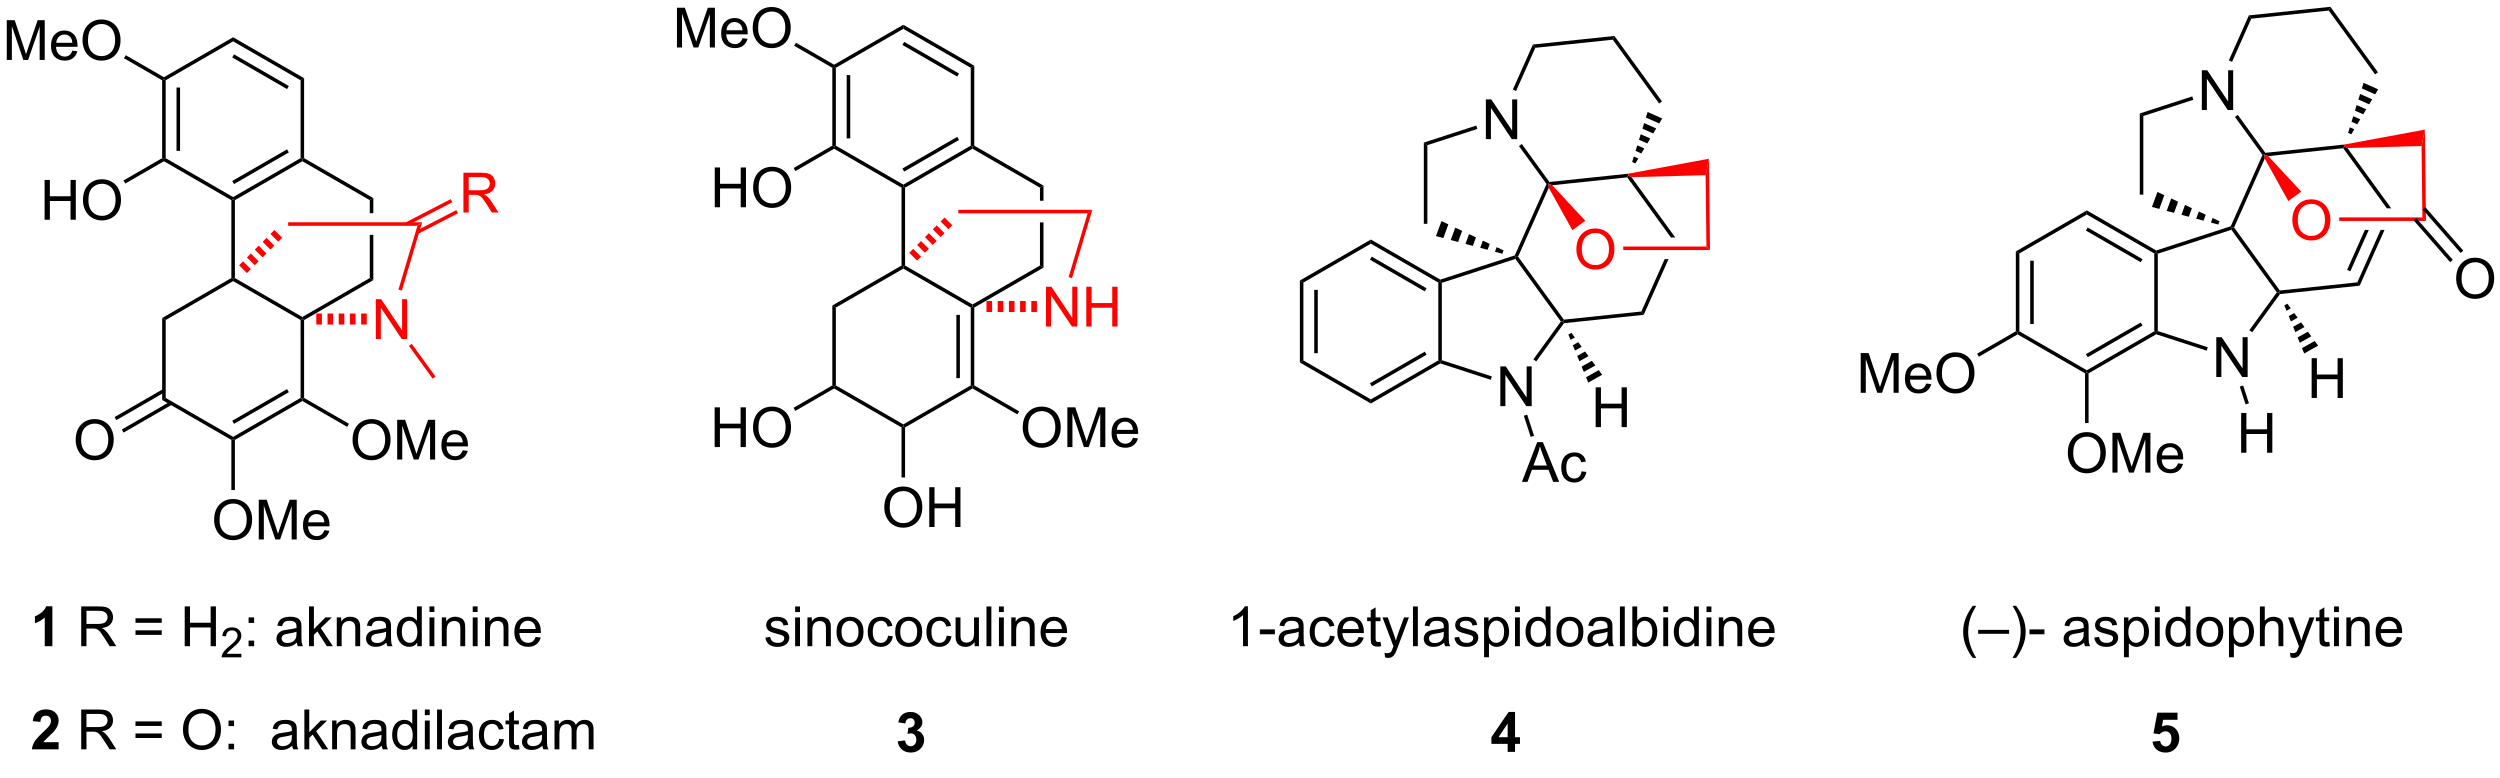 <?xml version="1.0" encoding="UTF-8"?>
<!DOCTYPE svg PUBLIC '-//W3C//DTD SVG 1.0//EN'
          'http://www.w3.org/TR/2001/REC-SVG-20010904/DTD/svg10.dtd'>
<svg stroke-dasharray="none" shape-rendering="auto" xmlns="http://www.w3.org/2000/svg" font-family="'Dialog'" text-rendering="auto" width="90" fill-opacity="1" color-interpolation="auto" color-rendering="auto" preserveAspectRatio="xMidYMid meet" font-size="12px" viewBox="0 0 90 28" fill="black" xmlns:xlink="http://www.w3.org/1999/xlink" stroke="black" image-rendering="auto" stroke-miterlimit="10" stroke-linecap="square" stroke-linejoin="miter" font-style="normal" stroke-width="1" height="28" stroke-dashoffset="0" font-weight="normal" stroke-opacity="1"
><!--Generated by the Batik Graphics2D SVG Generator--><defs id="genericDefs"
  /><g
  ><defs id="defs1"
    ><clipPath clipPathUnits="userSpaceOnUse" id="clipPath1"
      ><path d="M2.139 1.571 L372.571 1.571 L372.571 114.03 L2.139 114.03 L2.139 1.571 Z"
      /></clipPath
      ><clipPath clipPathUnits="userSpaceOnUse" id="clipPath2"
      ><path d="M7.724 20.525 L7.724 129.857 L367.856 129.857 L367.856 20.525 Z"
      /></clipPath
    ></defs
    ><g transform="scale(0.243,0.243) translate(-2.139,-1.571) matrix(1.029,0,0,1.029,-5.806,-19.541)"
    ><path d="M31.068 66.308 L31.578 66.603 L31.578 77.817 L31.068 78.111 Z" stroke="none" clip-path="url(#clipPath2)"
    /></g
    ><g transform="matrix(0.25,0,0,0.25,-1.93,-5.129)"
    ><path d="M31.068 78.111 L31.578 77.817 L41.29 83.424 L41.29 83.718 L41.035 83.865 Z" stroke="none" clip-path="url(#clipPath2)"
    /></g
    ><g transform="matrix(0.25,0,0,0.25,-1.93,-5.129)"
    ><path d="M41.545 83.865 L41.29 83.718 L41.29 83.424 L51.002 77.817 L51.257 77.964 L51.257 78.258 ZM41.418 81.547 L49.313 76.989 L49.058 76.547 L41.163 81.105 Z" stroke="none" clip-path="url(#clipPath2)"
    /></g
    ><g transform="matrix(0.25,0,0,0.25,-1.93,-5.129)"
    ><path d="M51.512 77.817 L51.257 77.964 L51.002 77.817 L51.002 66.603 L51.257 66.455 L51.512 66.603 Z" stroke="none" clip-path="url(#clipPath2)"
    /></g
    ><g transform="matrix(0.25,0,0,0.25,-1.93,-5.129)"
    ><path d="M51.257 66.161 L51.257 66.455 L51.002 66.603 L41.29 60.995 L41.29 60.701 L41.545 60.554 Z" stroke="none" clip-path="url(#clipPath2)"
    /></g
    ><g transform="matrix(0.25,0,0,0.25,-1.93,-5.129)"
    ><path d="M41.035 60.554 L41.29 60.701 L41.29 60.995 L31.578 66.603 L31.068 66.308 Z" stroke="none" clip-path="url(#clipPath2)"
    /></g
    ><g transform="matrix(0.25,0,0,0.25,-1.93,-5.129)"
    ><path d="M51.512 66.603 L51.257 66.455 L51.257 66.161 L60.968 60.554 L61.479 60.848 Z" stroke="none" clip-path="url(#clipPath2)"
    /></g
    ><g transform="matrix(0.25,0,0,0.25,-1.93,-5.129)"
    ><path d="M61.479 49.045 L60.968 49.34 L60.968 51.218 L61.479 51.218 L61.479 49.045 ZM60.968 54.336 L60.968 60.554 L61.479 60.848 L61.479 54.336 Z" stroke="none" clip-path="url(#clipPath2)"
    /></g
    ><g transform="matrix(0.25,0,0,0.25,-1.93,-5.129)"
    ><path d="M61.479 49.045 L60.968 49.34 L51.257 43.733 L51.257 43.438 L51.512 43.291 Z" stroke="none" clip-path="url(#clipPath2)"
    /></g
    ><g transform="matrix(0.25,0,0,0.25,-1.93,-5.129)"
    ><path d="M51.002 43.291 L51.257 43.438 L51.257 43.733 L41.545 49.34 L41.29 49.192 L41.29 48.898 ZM49.058 42.021 L41.163 46.579 L41.418 47.021 L49.313 42.463 Z" stroke="none" clip-path="url(#clipPath2)"
    /></g
    ><g transform="matrix(0.25,0,0,0.25,-1.93,-5.129)"
    ><path d="M41.035 49.34 L41.29 49.192 L41.545 49.34 L41.545 60.554 L41.29 60.701 L41.035 60.554 Z" stroke="none" clip-path="url(#clipPath2)"
    /></g
    ><g transform="matrix(0.25,0,0,0.25,-1.93,-5.129)"
    ><path d="M51.512 43.291 L51.257 43.438 L51.002 43.291 L51.002 32.077 L51.512 31.782 Z" stroke="none" clip-path="url(#clipPath2)"
    /></g
    ><g transform="matrix(0.25,0,0,0.25,-1.93,-5.129)"
    ><path d="M51.512 31.782 L51.002 32.077 L41.29 26.47 L41.29 25.88 ZM49.313 32.904 L41.418 28.346 L41.163 28.788 L49.058 33.346 Z" stroke="none" clip-path="url(#clipPath2)"
    /></g
    ><g transform="matrix(0.25,0,0,0.25,-1.93,-5.129)"
    ><path d="M41.29 25.88 L41.29 26.47 L31.578 32.077 L31.323 31.929 L31.323 31.635 Z" stroke="none" clip-path="url(#clipPath2)"
    /></g
    ><g transform="matrix(0.25,0,0,0.25,-1.93,-5.129)"
    ><path d="M31.068 32.077 L31.323 31.929 L31.578 32.077 L31.578 43.291 L31.323 43.438 L31.068 43.291 ZM33.14 33.125 L33.14 42.242 L33.65 42.242 L33.65 33.125 Z" stroke="none" clip-path="url(#clipPath2)"
    /></g
    ><g transform="matrix(0.25,0,0,0.25,-1.93,-5.129)"
    ><path d="M31.323 43.733 L31.323 43.438 L31.578 43.291 L41.29 48.898 L41.29 49.192 L41.035 49.34 Z" stroke="none" clip-path="url(#clipPath2)"
    /></g
    ><g transform="matrix(0.25,0,0,0.25,-1.93,-5.129)"
    ><path d="M14.143 52.158 L14.143 46.431 L14.9 46.431 L14.9 48.783 L17.877 48.783 L17.877 46.431 L18.635 46.431 L18.635 52.158 L17.877 52.158 L17.877 49.457 L14.9 49.457 L14.9 52.158 L14.143 52.158 ZM19.667 49.368 Q19.667 47.941 20.433 47.137 Q21.199 46.33 22.41 46.33 Q23.201 46.33 23.837 46.71 Q24.475 47.087 24.808 47.764 Q25.144 48.441 25.144 49.301 Q25.144 50.173 24.792 50.861 Q24.441 51.548 23.795 51.902 Q23.152 52.257 22.404 52.257 Q21.597 52.257 20.959 51.866 Q20.324 51.473 19.995 50.798 Q19.667 50.121 19.667 49.368 ZM20.449 49.379 Q20.449 50.415 21.003 51.012 Q21.561 51.605 22.402 51.605 Q23.256 51.605 23.808 51.004 Q24.363 50.402 24.363 49.298 Q24.363 48.598 24.126 48.077 Q23.889 47.556 23.433 47.27 Q22.98 46.98 22.412 46.98 Q21.608 46.98 21.027 47.535 Q20.449 48.087 20.449 49.379 Z" stroke="none" clip-path="url(#clipPath2)"
    /></g
    ><g transform="matrix(0.25,0,0,0.25,-1.93,-5.129)"
    ><path d="M31.068 43.291 L31.323 43.438 L31.323 43.733 L25.758 46.945 L25.503 46.504 Z" stroke="none" clip-path="url(#clipPath2)"
    /></g
    ><g transform="matrix(0.25,0,0,0.25,-1.93,-5.129)"
    ><path d="M8.696 29.15 L8.696 23.423 L9.837 23.423 L11.194 27.478 Q11.381 28.043 11.467 28.324 Q11.563 28.012 11.772 27.408 L13.142 23.423 L14.162 23.423 L14.162 29.15 L13.431 29.15 L13.431 24.356 L11.767 29.15 L11.084 29.15 L9.428 24.275 L9.428 29.15 L8.696 29.15 ZM18.134 27.814 L18.86 27.902 Q18.688 28.541 18.222 28.892 Q17.759 29.244 17.037 29.244 Q16.126 29.244 15.592 28.684 Q15.061 28.121 15.061 27.111 Q15.061 26.064 15.6 25.486 Q16.139 24.908 16.998 24.908 Q17.829 24.908 18.355 25.475 Q18.884 26.041 18.884 27.067 Q18.884 27.129 18.881 27.254 L15.787 27.254 Q15.826 27.939 16.173 28.303 Q16.522 28.666 17.04 28.666 Q17.428 28.666 17.701 28.462 Q17.975 28.259 18.134 27.814 ZM15.826 26.676 L18.142 26.676 Q18.095 26.152 17.876 25.892 Q17.54 25.486 17.006 25.486 Q16.522 25.486 16.191 25.811 Q15.86 26.134 15.826 26.676 ZM19.604 26.361 Q19.604 24.934 20.369 24.129 Q21.135 23.322 22.346 23.322 Q23.138 23.322 23.773 23.702 Q24.411 24.08 24.744 24.757 Q25.08 25.434 25.08 26.293 Q25.08 27.166 24.729 27.853 Q24.377 28.541 23.731 28.895 Q23.088 29.249 22.341 29.249 Q21.534 29.249 20.895 28.858 Q20.26 28.465 19.932 27.791 Q19.604 27.113 19.604 26.361 ZM20.385 26.371 Q20.385 27.408 20.94 28.004 Q21.497 28.598 22.338 28.598 Q23.192 28.598 23.744 27.996 Q24.299 27.395 24.299 26.291 Q24.299 25.59 24.062 25.069 Q23.825 24.548 23.369 24.262 Q22.916 23.973 22.349 23.973 Q21.544 23.973 20.963 24.527 Q20.385 25.08 20.385 26.371 Z" stroke="none" clip-path="url(#clipPath2)"
    /></g
    ><g transform="matrix(0.25,0,0,0.25,-1.93,-5.129)"
    ><path d="M31.323 31.635 L31.323 31.929 L31.068 32.077 L25.576 28.906 L25.831 28.464 Z" stroke="none" clip-path="url(#clipPath2)"
    /></g
    ><g transform="matrix(0.25,0,0,0.25,-1.93,-5.129)"
    ><path d="M18.619 83.904 Q18.619 82.477 19.385 81.672 Q20.151 80.865 21.362 80.865 Q22.153 80.865 22.789 81.245 Q23.427 81.623 23.76 82.3 Q24.096 82.977 24.096 83.836 Q24.096 84.709 23.744 85.396 Q23.393 86.084 22.747 86.438 Q22.104 86.792 21.356 86.792 Q20.549 86.792 19.911 86.401 Q19.276 86.008 18.948 85.334 Q18.619 84.657 18.619 83.904 ZM19.401 83.915 Q19.401 84.951 19.955 85.547 Q20.513 86.141 21.354 86.141 Q22.208 86.141 22.76 85.54 Q23.315 84.938 23.315 83.834 Q23.315 83.133 23.078 82.612 Q22.841 82.092 22.385 81.805 Q21.932 81.516 21.364 81.516 Q20.559 81.516 19.979 82.071 Q19.401 82.623 19.401 83.915 Z" stroke="none" clip-path="url(#clipPath2)"
    /></g
    ><g transform="matrix(0.25,0,0,0.25,-1.93,-5.129)"
    ><path d="M31.196 76.547 L24.221 80.573 L24.477 81.015 L31.451 76.989 ZM32.231 78.341 L25.257 82.368 L25.512 82.809 L32.487 78.783 Z" stroke="none" clip-path="url(#clipPath2)"
    /></g
    ><g transform="matrix(0.25,0,0,0.25,-1.93,-5.129)"
    ><path d="M38.553 95.413 Q38.553 93.986 39.319 93.181 Q40.084 92.374 41.295 92.374 Q42.087 92.374 42.722 92.754 Q43.36 93.132 43.694 93.809 Q44.03 94.486 44.03 95.345 Q44.03 96.218 43.678 96.905 Q43.327 97.593 42.681 97.947 Q42.037 98.301 41.29 98.301 Q40.483 98.301 39.845 97.91 Q39.209 97.517 38.881 96.843 Q38.553 96.165 38.553 95.413 ZM39.334 95.423 Q39.334 96.46 39.889 97.056 Q40.446 97.65 41.287 97.65 Q42.142 97.65 42.694 97.048 Q43.248 96.447 43.248 95.343 Q43.248 94.642 43.011 94.121 Q42.774 93.6 42.319 93.314 Q41.865 93.025 41.298 93.025 Q40.493 93.025 39.912 93.579 Q39.334 94.132 39.334 95.423 ZM44.981 98.202 L44.981 92.475 L46.122 92.475 L47.479 96.53 Q47.666 97.095 47.752 97.376 Q47.849 97.064 48.057 96.46 L49.427 92.475 L50.448 92.475 L50.448 98.202 L49.716 98.202 L49.716 93.408 L48.052 98.202 L47.369 98.202 L45.713 93.327 L45.713 98.202 L44.981 98.202 ZM54.419 96.866 L55.145 96.954 Q54.974 97.593 54.508 97.944 Q54.044 98.296 53.323 98.296 Q52.411 98.296 51.877 97.736 Q51.346 97.173 51.346 96.163 Q51.346 95.116 51.885 94.538 Q52.424 93.96 53.283 93.96 Q54.114 93.96 54.64 94.527 Q55.169 95.093 55.169 96.119 Q55.169 96.181 55.166 96.306 L52.073 96.306 Q52.112 96.991 52.458 97.356 Q52.807 97.718 53.325 97.718 Q53.713 97.718 53.987 97.514 Q54.26 97.311 54.419 96.866 ZM52.112 95.728 L54.427 95.728 Q54.38 95.204 54.161 94.944 Q53.825 94.538 53.291 94.538 Q52.807 94.538 52.476 94.863 Q52.145 95.186 52.112 95.728 Z" stroke="none" clip-path="url(#clipPath2)"
    /></g
    ><g transform="matrix(0.25,0,0,0.25,-1.93,-5.129)"
    ><path d="M41.035 83.865 L41.29 83.718 L41.545 83.865 L41.545 91.072 L41.035 91.072 Z" stroke="none" clip-path="url(#clipPath2)"
    /></g
    ><g transform="matrix(0.25,0,0,0.25,-1.93,-5.129)"
    ><path d="M58.487 83.904 Q58.487 82.477 59.252 81.672 Q60.018 80.865 61.229 80.865 Q62.02 80.865 62.656 81.245 Q63.294 81.623 63.627 82.3 Q63.963 82.977 63.963 83.836 Q63.963 84.709 63.612 85.396 Q63.26 86.084 62.614 86.438 Q61.971 86.792 61.224 86.792 Q60.416 86.792 59.778 86.401 Q59.143 86.008 58.815 85.334 Q58.487 84.657 58.487 83.904 ZM59.268 83.915 Q59.268 84.951 59.823 85.547 Q60.38 86.141 61.221 86.141 Q62.075 86.141 62.627 85.54 Q63.182 84.938 63.182 83.834 Q63.182 83.133 62.945 82.612 Q62.708 82.092 62.252 81.805 Q61.799 81.516 61.231 81.516 Q60.427 81.516 59.846 82.071 Q59.268 82.623 59.268 83.915 ZM64.915 86.693 L64.915 80.967 L66.056 80.967 L67.412 85.021 Q67.6 85.586 67.686 85.868 Q67.782 85.555 67.99 84.951 L69.36 80.967 L70.381 80.967 L70.381 86.693 L69.649 86.693 L69.649 81.899 L67.985 86.693 L67.303 86.693 L65.647 81.818 L65.647 86.693 L64.915 86.693 ZM74.353 85.357 L75.079 85.446 Q74.907 86.084 74.441 86.435 Q73.978 86.787 73.256 86.787 Q72.345 86.787 71.811 86.227 Q71.28 85.665 71.28 84.654 Q71.28 83.607 71.819 83.029 Q72.358 82.451 73.217 82.451 Q74.048 82.451 74.574 83.019 Q75.103 83.584 75.103 84.61 Q75.103 84.672 75.1 84.797 L72.006 84.797 Q72.045 85.482 72.392 85.847 Q72.74 86.209 73.259 86.209 Q73.647 86.209 73.92 86.006 Q74.194 85.803 74.353 85.357 ZM72.045 84.219 L74.36 84.219 Q74.313 83.696 74.095 83.435 Q73.759 83.029 73.225 83.029 Q72.74 83.029 72.41 83.355 Q72.079 83.678 72.045 84.219 Z" stroke="none" clip-path="url(#clipPath2)"
    /></g
    ><g transform="matrix(0.25,0,0,0.25,-1.93,-5.129)"
    ><path d="M51.257 78.258 L51.257 77.964 L51.512 77.817 L57.97 81.545 L57.715 81.987 Z" stroke="none" clip-path="url(#clipPath2)"
    /></g
    ><g fill="red" transform="matrix(0.25,0,0,0.25,-1.93,-5.129)" stroke="red"
    ><path d="M42.152 58.717 L42.716 58.152 L43.839 59.275 L43.274 59.839 ZM43.28 57.588 L43.844 57.024 L44.967 58.146 L44.403 58.711 ZM44.409 56.46 L44.973 55.896 L46.095 57.018 L45.531 57.582 ZM45.537 55.331 L46.101 54.767 L47.224 55.89 L46.66 56.454 ZM46.666 54.203 L47.23 53.639 L48.352 54.761 L47.788 55.325 Z" stroke="none" clip-path="url(#clipPath2)"
    /></g
    ><g fill="red" transform="matrix(0.25,0,0,0.25,-1.93,-5.129)" stroke="red"
    ><path d="M61.835 69.33 L61.835 63.604 L62.613 63.604 L65.621 68.098 L65.621 63.604 L66.348 63.604 L66.348 69.33 L65.569 69.33 L62.561 64.83 L62.561 69.33 L61.835 69.33 Z" stroke="none" clip-path="url(#clipPath2)"
    /></g
    ><g fill="red" transform="matrix(0.25,0,0,0.25,-1.93,-5.129)" stroke="red"
    ><path d="M53.269 65.662 L54.076 65.662 L54.076 67.249 L53.269 67.249 ZM54.883 65.662 L55.69 65.662 L55.69 67.249 L54.883 67.249 ZM56.497 65.662 L57.304 65.662 L57.304 67.249 L56.497 67.249 ZM58.11 65.662 L58.917 65.662 L58.917 67.249 L58.11 67.249 ZM59.724 65.662 L60.531 65.662 L60.531 67.249 L59.724 67.249 Z" stroke="none" clip-path="url(#clipPath2)"
    /></g
    ><g fill="red" transform="matrix(0.25,0,0,0.25,-1.93,-5.129)" stroke="red"
    ><path d="M49.214 53.032 L49.214 52.522 L68.514 52.522 L67.83 53.032 Z" stroke="none" clip-path="url(#clipPath2)"
    /></g
    ><g fill="red" transform="matrix(0.25,0,0,0.25,-1.93,-5.129)" stroke="red"
    ><path d="M67.83 53.032 L68.514 52.522 L65.584 62.365 L65.095 62.219 Z" stroke="none" clip-path="url(#clipPath2)"
    /></g
    ><g fill="red" transform="matrix(0.25,0,0,0.25,-1.93,-5.129)" stroke="red"
    ><path d="M74.454 51.116 L74.454 45.389 L76.994 45.389 Q77.759 45.389 78.158 45.543 Q78.556 45.697 78.793 46.087 Q79.033 46.478 79.033 46.952 Q79.033 47.561 78.637 47.981 Q78.244 48.397 77.418 48.509 Q77.72 48.655 77.876 48.796 Q78.207 49.1 78.504 49.556 L79.501 51.116 L78.548 51.116 L77.79 49.923 Q77.457 49.408 77.241 49.134 Q77.027 48.861 76.858 48.751 Q76.689 48.642 76.512 48.6 Q76.384 48.572 76.09 48.572 L75.212 48.572 L75.212 51.116 L74.454 51.116 ZM75.212 47.916 L76.84 47.916 Q77.361 47.916 77.652 47.809 Q77.947 47.702 78.098 47.465 Q78.251 47.228 78.251 46.952 Q78.251 46.546 77.954 46.285 Q77.66 46.022 77.025 46.022 L75.212 46.022 L75.212 47.916 Z" stroke="none" clip-path="url(#clipPath2)"
    /></g
    ><g fill="red" transform="matrix(0.25,0,0,0.25,-1.93,-5.129)" stroke="red"
    ><path d="M67.937 54.186 L73.671 51.223 L73.436 50.77 L67.703 53.733 ZM66.353 53.004 L72.854 49.644 L72.62 49.19 L66.118 52.55 Z" stroke="none" clip-path="url(#clipPath2)"
    /></g
    ><g fill="red" transform="matrix(0.25,0,0,0.25,-1.93,-5.129)" stroke="red"
    ><path d="M66.599 70.329 L67.012 70.029 L70.44 74.749 L70.027 75.048 Z" stroke="none" clip-path="url(#clipPath2)"
    /></g
    ><g transform="matrix(0.25,0,0,0.25,-1.93,-5.129)"
    ><path d="M15.261 113.568 L14.165 113.568 L14.165 109.43 Q13.563 109.992 12.745 110.263 L12.745 109.266 Q13.175 109.125 13.678 108.734 Q14.183 108.341 14.37 107.818 L15.261 107.818 L15.261 113.568 Z" stroke="none" clip-path="url(#clipPath2)"
    /></g
    ><g transform="matrix(0.25,0,0,0.25,-1.93,-5.129)"
    ><path d="M19.415 113.568 L19.415 107.841 L21.954 107.841 Q22.719 107.841 23.118 107.995 Q23.516 108.148 23.753 108.539 Q23.993 108.93 23.993 109.403 Q23.993 110.013 23.597 110.432 Q23.204 110.849 22.378 110.961 Q22.68 111.107 22.836 111.247 Q23.167 111.552 23.464 112.008 L24.461 113.568 L23.508 113.568 L22.75 112.375 Q22.417 111.859 22.201 111.586 Q21.988 111.312 21.818 111.203 Q21.649 111.094 21.472 111.052 Q21.344 111.023 21.05 111.023 L20.172 111.023 L20.172 113.568 L19.415 113.568 ZM20.172 110.367 L21.8 110.367 Q22.321 110.367 22.613 110.26 Q22.907 110.153 23.058 109.917 Q23.211 109.68 23.211 109.403 Q23.211 108.997 22.915 108.737 Q22.62 108.474 21.985 108.474 L20.172 108.474 L20.172 110.367 ZM31.011 110.2 L27.23 110.2 L27.23 109.544 L31.011 109.544 L31.011 110.2 ZM31.011 111.937 L27.23 111.937 L27.23 111.281 L31.011 111.281 L31.011 111.937 ZM34.319 113.568 L34.319 107.841 L35.077 107.841 L35.077 110.193 L38.054 110.193 L38.054 107.841 L38.812 107.841 L38.812 113.568 L38.054 113.568 L38.054 110.867 L35.077 110.867 L35.077 113.568 L34.319 113.568 Z" stroke="none" clip-path="url(#clipPath2)"
    /></g
    ><g transform="matrix(0.25,0,0,0.25,-1.93,-5.129)"
    ><path d="M42.478 114.66 L42.478 115.168 L39.638 115.168 Q39.632 114.976 39.7 114.8 Q39.808 114.511 40.046 114.23 Q40.286 113.949 40.737 113.58 Q41.437 113.005 41.683 112.67 Q41.929 112.334 41.929 112.035 Q41.929 111.722 41.704 111.507 Q41.482 111.291 41.12 111.291 Q40.739 111.291 40.511 111.519 Q40.282 111.748 40.28 112.152 L39.737 112.097 Q39.794 111.49 40.157 111.174 Q40.521 110.855 41.132 110.855 Q41.751 110.855 42.111 111.199 Q42.472 111.541 42.472 112.046 Q42.472 112.304 42.366 112.554 Q42.261 112.802 42.015 113.078 Q41.771 113.353 41.202 113.834 Q40.728 114.232 40.593 114.375 Q40.458 114.517 40.37 114.66 L42.478 114.66 Z" stroke="none" clip-path="url(#clipPath2)"
    /></g
    ><g transform="matrix(0.25,0,0,0.25,-1.93,-5.129)"
    ><path d="M43.517 110.219 L43.517 109.419 L44.316 109.419 L44.316 110.219 L43.517 110.219 ZM43.517 113.568 L43.517 112.766 L44.316 112.766 L44.316 113.568 L43.517 113.568 ZM50.473 113.055 Q50.082 113.388 49.72 113.526 Q49.361 113.661 48.947 113.661 Q48.262 113.661 47.895 113.328 Q47.528 112.992 47.528 112.474 Q47.528 112.169 47.666 111.917 Q47.806 111.664 48.03 111.513 Q48.254 111.359 48.535 111.281 Q48.744 111.226 49.16 111.177 Q50.012 111.075 50.416 110.935 Q50.418 110.789 50.418 110.75 Q50.418 110.32 50.22 110.146 Q49.949 109.906 49.418 109.906 Q48.923 109.906 48.686 110.081 Q48.449 110.255 48.337 110.695 L47.65 110.601 Q47.744 110.161 47.957 109.891 Q48.173 109.617 48.58 109.471 Q48.986 109.325 49.52 109.325 Q50.051 109.325 50.382 109.45 Q50.715 109.575 50.871 109.766 Q51.028 109.953 51.09 110.242 Q51.126 110.422 51.126 110.891 L51.126 111.828 Q51.126 112.81 51.171 113.07 Q51.215 113.328 51.348 113.568 L50.613 113.568 Q50.504 113.349 50.473 113.055 ZM50.416 111.484 Q50.033 111.641 49.267 111.75 Q48.832 111.812 48.653 111.891 Q48.473 111.969 48.374 112.12 Q48.278 112.271 48.278 112.453 Q48.278 112.734 48.491 112.922 Q48.705 113.109 49.113 113.109 Q49.52 113.109 49.835 112.932 Q50.153 112.755 50.301 112.445 Q50.416 112.208 50.416 111.742 L50.416 111.484 ZM52.219 113.568 L52.219 107.841 L52.922 107.841 L52.922 111.107 L54.586 109.419 L55.498 109.419 L53.912 110.958 L55.656 113.568 L54.789 113.568 L53.419 111.445 L52.922 111.922 L52.922 113.568 L52.219 113.568 ZM56.216 113.568 L56.216 109.419 L56.849 109.419 L56.849 110.008 Q57.305 109.325 58.169 109.325 Q58.544 109.325 58.857 109.461 Q59.172 109.594 59.328 109.812 Q59.484 110.031 59.547 110.333 Q59.586 110.528 59.586 111.016 L59.586 113.568 L58.883 113.568 L58.883 111.044 Q58.883 110.615 58.8 110.401 Q58.719 110.187 58.511 110.062 Q58.302 109.935 58.021 109.935 Q57.57 109.935 57.245 110.221 Q56.919 110.505 56.919 111.302 L56.919 113.568 L56.216 113.568 ZM63.371 113.055 Q62.981 113.388 62.619 113.526 Q62.259 113.661 61.845 113.661 Q61.16 113.661 60.793 113.328 Q60.426 112.992 60.426 112.474 Q60.426 112.169 60.564 111.917 Q60.705 111.664 60.928 111.513 Q61.153 111.359 61.434 111.281 Q61.642 111.226 62.059 111.177 Q62.91 111.075 63.314 110.935 Q63.316 110.789 63.316 110.75 Q63.316 110.32 63.119 110.146 Q62.848 109.906 62.316 109.906 Q61.822 109.906 61.585 110.081 Q61.348 110.255 61.236 110.695 L60.548 110.601 Q60.642 110.161 60.856 109.891 Q61.072 109.617 61.478 109.471 Q61.884 109.325 62.418 109.325 Q62.949 109.325 63.28 109.45 Q63.613 109.575 63.77 109.766 Q63.926 109.953 63.988 110.242 Q64.025 110.422 64.025 110.891 L64.025 111.828 Q64.025 112.81 64.069 113.07 Q64.113 113.328 64.246 113.568 L63.512 113.568 Q63.403 113.349 63.371 113.055 ZM63.314 111.484 Q62.931 111.641 62.166 111.75 Q61.731 111.812 61.551 111.891 Q61.371 111.969 61.272 112.12 Q61.176 112.271 61.176 112.453 Q61.176 112.734 61.389 112.922 Q61.603 113.109 62.012 113.109 Q62.418 113.109 62.733 112.932 Q63.051 112.755 63.199 112.445 Q63.314 112.208 63.314 111.742 L63.314 111.484 ZM67.805 113.568 L67.805 113.044 Q67.412 113.661 66.646 113.661 Q66.149 113.661 65.732 113.388 Q65.318 113.115 65.089 112.625 Q64.859 112.133 64.859 111.497 Q64.859 110.875 65.065 110.37 Q65.274 109.865 65.688 109.596 Q66.102 109.325 66.615 109.325 Q66.99 109.325 67.281 109.484 Q67.576 109.641 67.758 109.896 L67.758 107.841 L68.459 107.841 L68.459 113.568 L67.805 113.568 ZM65.584 111.497 Q65.584 112.294 65.919 112.69 Q66.255 113.083 66.711 113.083 Q67.172 113.083 67.495 112.706 Q67.818 112.328 67.818 111.555 Q67.818 110.703 67.49 110.305 Q67.162 109.906 66.68 109.906 Q66.211 109.906 65.896 110.289 Q65.584 110.672 65.584 111.497 ZM69.567 108.648 L69.567 107.841 L70.27 107.841 L70.27 108.648 L69.567 108.648 ZM69.567 113.568 L69.567 109.419 L70.27 109.419 L70.27 113.568 L69.567 113.568 ZM71.341 113.568 L71.341 109.419 L71.974 109.419 L71.974 110.008 Q72.43 109.325 73.294 109.325 Q73.669 109.325 73.982 109.461 Q74.297 109.594 74.453 109.812 Q74.609 110.031 74.672 110.333 Q74.711 110.528 74.711 111.016 L74.711 113.568 L74.008 113.568 L74.008 111.044 Q74.008 110.615 73.925 110.401 Q73.844 110.187 73.635 110.062 Q73.427 109.935 73.146 109.935 Q72.695 109.935 72.37 110.221 Q72.044 110.505 72.044 111.302 L72.044 113.568 L71.341 113.568 ZM75.793 108.648 L75.793 107.841 L76.496 107.841 L76.496 108.648 L75.793 108.648 ZM75.793 113.568 L75.793 109.419 L76.496 109.419 L76.496 113.568 L75.793 113.568 ZM77.568 113.568 L77.568 109.419 L78.201 109.419 L78.201 110.008 Q78.656 109.325 79.521 109.325 Q79.896 109.325 80.209 109.461 Q80.524 109.594 80.68 109.812 Q80.836 110.031 80.899 110.333 Q80.938 110.528 80.938 111.016 L80.938 113.568 L80.234 113.568 L80.234 111.044 Q80.234 110.615 80.151 110.401 Q80.07 110.187 79.862 110.062 Q79.654 109.935 79.373 109.935 Q78.922 109.935 78.597 110.221 Q78.271 110.505 78.271 111.302 L78.271 113.568 L77.568 113.568 ZM84.856 112.232 L85.582 112.32 Q85.41 112.958 84.944 113.31 Q84.481 113.661 83.759 113.661 Q82.848 113.661 82.314 113.101 Q81.783 112.539 81.783 111.528 Q81.783 110.482 82.322 109.903 Q82.861 109.325 83.72 109.325 Q84.551 109.325 85.077 109.893 Q85.606 110.458 85.606 111.484 Q85.606 111.547 85.603 111.672 L82.509 111.672 Q82.548 112.357 82.895 112.721 Q83.244 113.083 83.762 113.083 Q84.15 113.083 84.423 112.88 Q84.697 112.677 84.856 112.232 ZM82.548 111.094 L84.863 111.094 Q84.817 110.57 84.598 110.31 Q84.262 109.903 83.728 109.903 Q83.244 109.903 82.913 110.229 Q82.582 110.552 82.548 111.094 Z" stroke="none" clip-path="url(#clipPath2)"
    /></g
    ><g transform="matrix(0.25,0,0,0.25,-1.93,-5.129)"
    ><path d="M16.159 127.397 L16.159 128.418 L12.313 128.418 Q12.375 127.84 12.688 127.321 Q13 126.803 13.922 125.949 Q14.665 125.256 14.831 125.011 Q15.058 124.67 15.058 124.34 Q15.058 123.972 14.86 123.774 Q14.665 123.576 14.316 123.576 Q13.972 123.576 13.769 123.785 Q13.566 123.99 13.534 124.472 L12.441 124.363 Q12.54 123.457 13.055 123.063 Q13.571 122.668 14.344 122.668 Q15.191 122.668 15.675 123.126 Q16.159 123.582 16.159 124.261 Q16.159 124.647 16.021 124.998 Q15.883 125.347 15.581 125.73 Q15.383 125.983 14.862 126.459 Q14.344 126.936 14.204 127.092 Q14.066 127.248 13.98 127.397 L16.159 127.397 Z" stroke="none" clip-path="url(#clipPath2)"
    /></g
    ><g transform="matrix(0.25,0,0,0.25,-1.93,-5.129)"
    ><path d="M19.415 128.418 L19.415 122.691 L21.954 122.691 Q22.719 122.691 23.118 122.845 Q23.516 122.998 23.753 123.389 Q23.993 123.78 23.993 124.254 Q23.993 124.863 23.597 125.282 Q23.204 125.699 22.378 125.811 Q22.68 125.957 22.836 126.097 Q23.167 126.402 23.464 126.858 L24.461 128.418 L23.508 128.418 L22.75 127.225 Q22.417 126.709 22.201 126.436 Q21.988 126.162 21.818 126.053 Q21.649 125.944 21.472 125.902 Q21.344 125.873 21.05 125.873 L20.172 125.873 L20.172 128.418 L19.415 128.418 ZM20.172 125.217 L21.8 125.217 Q22.321 125.217 22.613 125.11 Q22.907 125.004 23.058 124.767 Q23.211 124.53 23.211 124.254 Q23.211 123.847 22.915 123.587 Q22.62 123.324 21.985 123.324 L20.172 123.324 L20.172 125.217 ZM31.011 125.05 L27.23 125.05 L27.23 124.394 L31.011 124.394 L31.011 125.05 ZM31.011 126.787 L27.23 126.787 L27.23 126.131 L31.011 126.131 L31.011 126.787 ZM34.067 125.629 Q34.067 124.201 34.833 123.397 Q35.598 122.59 36.809 122.59 Q37.601 122.59 38.236 122.97 Q38.874 123.347 39.208 124.024 Q39.544 124.701 39.544 125.561 Q39.544 126.433 39.192 127.121 Q38.84 127.808 38.194 128.162 Q37.551 128.517 36.804 128.517 Q35.997 128.517 35.359 128.126 Q34.723 127.733 34.395 127.058 Q34.067 126.381 34.067 125.629 ZM34.848 125.639 Q34.848 126.675 35.403 127.272 Q35.96 127.865 36.801 127.865 Q37.655 127.865 38.208 127.264 Q38.762 126.662 38.762 125.558 Q38.762 124.858 38.525 124.337 Q38.288 123.816 37.833 123.53 Q37.379 123.24 36.812 123.24 Q36.007 123.24 35.426 123.795 Q34.848 124.347 34.848 125.639 ZM40.626 125.069 L40.626 124.269 L41.425 124.269 L41.425 125.069 L40.626 125.069 ZM40.626 128.418 L40.626 127.615 L41.425 127.615 L41.425 128.418 L40.626 128.418 ZM49.804 127.905 Q49.413 128.238 49.051 128.376 Q48.692 128.511 48.278 128.511 Q47.593 128.511 47.226 128.178 Q46.859 127.842 46.859 127.324 Q46.859 127.019 46.997 126.767 Q47.137 126.514 47.361 126.363 Q47.585 126.209 47.866 126.131 Q48.075 126.076 48.491 126.027 Q49.343 125.925 49.747 125.785 Q49.749 125.639 49.749 125.6 Q49.749 125.17 49.551 124.996 Q49.28 124.756 48.749 124.756 Q48.254 124.756 48.017 124.931 Q47.78 125.105 47.669 125.545 L46.981 125.451 Q47.075 125.011 47.288 124.74 Q47.504 124.467 47.911 124.321 Q48.317 124.175 48.851 124.175 Q49.382 124.175 49.713 124.3 Q50.046 124.425 50.202 124.615 Q50.359 124.803 50.421 125.092 Q50.458 125.272 50.458 125.74 L50.458 126.678 Q50.458 127.66 50.502 127.92 Q50.546 128.178 50.679 128.418 L49.944 128.418 Q49.835 128.199 49.804 127.905 ZM49.747 126.334 Q49.364 126.49 48.598 126.6 Q48.163 126.662 47.984 126.74 Q47.804 126.819 47.705 126.97 Q47.609 127.121 47.609 127.303 Q47.609 127.584 47.822 127.772 Q48.036 127.959 48.444 127.959 Q48.851 127.959 49.166 127.782 Q49.484 127.605 49.632 127.295 Q49.747 127.058 49.747 126.592 L49.747 126.334 ZM51.55 128.418 L51.55 122.691 L52.253 122.691 L52.253 125.957 L53.917 124.269 L54.829 124.269 L53.243 125.808 L54.987 128.418 L54.12 128.418 L52.751 126.295 L52.253 126.772 L52.253 128.418 L51.55 128.418 ZM55.547 128.418 L55.547 124.269 L56.18 124.269 L56.18 124.858 Q56.636 124.175 57.501 124.175 Q57.876 124.175 58.188 124.311 Q58.503 124.444 58.659 124.662 Q58.816 124.881 58.878 125.183 Q58.917 125.379 58.917 125.865 L58.917 128.418 L58.214 128.418 L58.214 125.894 Q58.214 125.465 58.131 125.251 Q58.05 125.037 57.842 124.912 Q57.633 124.785 57.352 124.785 Q56.901 124.785 56.576 125.071 Q56.251 125.355 56.251 126.152 L56.251 128.418 L55.547 128.418 ZM62.702 127.905 Q62.312 128.238 61.95 128.376 Q61.59 128.511 61.176 128.511 Q60.491 128.511 60.124 128.178 Q59.757 127.842 59.757 127.324 Q59.757 127.019 59.895 126.767 Q60.036 126.514 60.26 126.363 Q60.484 126.209 60.765 126.131 Q60.973 126.076 61.39 126.027 Q62.241 125.925 62.645 125.785 Q62.648 125.639 62.648 125.6 Q62.648 125.17 62.45 124.996 Q62.179 124.756 61.648 124.756 Q61.153 124.756 60.916 124.931 Q60.679 125.105 60.567 125.545 L59.879 125.451 Q59.973 125.011 60.187 124.74 Q60.403 124.467 60.809 124.321 Q61.215 124.175 61.749 124.175 Q62.28 124.175 62.611 124.3 Q62.944 124.425 63.101 124.615 Q63.257 124.803 63.319 125.092 Q63.356 125.272 63.356 125.74 L63.356 126.678 Q63.356 127.66 63.4 127.92 Q63.444 128.178 63.577 128.418 L62.843 128.418 Q62.734 128.199 62.702 127.905 ZM62.645 126.334 Q62.262 126.49 61.497 126.6 Q61.062 126.662 60.882 126.74 Q60.702 126.819 60.603 126.97 Q60.507 127.121 60.507 127.303 Q60.507 127.584 60.721 127.772 Q60.934 127.959 61.343 127.959 Q61.749 127.959 62.064 127.782 Q62.382 127.605 62.53 127.295 Q62.645 127.058 62.645 126.592 L62.645 126.334 ZM67.136 128.418 L67.136 127.894 Q66.743 128.511 65.977 128.511 Q65.48 128.511 65.063 128.238 Q64.649 127.965 64.42 127.475 Q64.191 126.983 64.191 126.347 Q64.191 125.725 64.396 125.22 Q64.605 124.715 65.019 124.446 Q65.433 124.175 65.946 124.175 Q66.321 124.175 66.612 124.334 Q66.907 124.49 67.089 124.746 L67.089 122.691 L67.79 122.691 L67.79 128.418 L67.136 128.418 ZM64.915 126.347 Q64.915 127.144 65.251 127.54 Q65.586 127.933 66.042 127.933 Q66.503 127.933 66.826 127.556 Q67.149 127.178 67.149 126.405 Q67.149 125.553 66.821 125.155 Q66.493 124.756 66.011 124.756 Q65.542 124.756 65.227 125.139 Q64.915 125.522 64.915 126.347 ZM68.898 123.498 L68.898 122.691 L69.601 122.691 L69.601 123.498 L68.898 123.498 ZM68.898 128.418 L68.898 124.269 L69.601 124.269 L69.601 128.418 L68.898 128.418 ZM70.657 128.418 L70.657 122.691 L71.36 122.691 L71.36 128.418 L70.657 128.418 ZM75.155 127.905 Q74.765 128.238 74.403 128.376 Q74.043 128.511 73.629 128.511 Q72.945 128.511 72.577 128.178 Q72.21 127.842 72.21 127.324 Q72.21 127.019 72.348 126.767 Q72.489 126.514 72.713 126.363 Q72.937 126.209 73.218 126.131 Q73.426 126.076 73.843 126.027 Q74.695 125.925 75.098 125.785 Q75.101 125.639 75.101 125.6 Q75.101 125.17 74.903 124.996 Q74.632 124.756 74.101 124.756 Q73.606 124.756 73.369 124.931 Q73.132 125.105 73.02 125.545 L72.332 125.451 Q72.426 125.011 72.64 124.74 Q72.856 124.467 73.262 124.321 Q73.668 124.175 74.202 124.175 Q74.734 124.175 75.064 124.3 Q75.398 124.425 75.554 124.615 Q75.71 124.803 75.773 125.092 Q75.809 125.272 75.809 125.74 L75.809 126.678 Q75.809 127.66 75.853 127.92 Q75.898 128.178 76.03 128.418 L75.296 128.418 Q75.187 128.199 75.155 127.905 ZM75.098 126.334 Q74.715 126.49 73.95 126.6 Q73.515 126.662 73.335 126.74 Q73.155 126.819 73.056 126.97 Q72.96 127.121 72.96 127.303 Q72.96 127.584 73.174 127.772 Q73.387 127.959 73.796 127.959 Q74.202 127.959 74.517 127.782 Q74.835 127.605 74.984 127.295 Q75.098 127.058 75.098 126.592 L75.098 126.334 ZM79.605 126.897 L80.297 126.988 Q80.183 127.701 79.717 128.108 Q79.251 128.511 78.571 128.511 Q77.719 128.511 77.201 127.954 Q76.683 127.397 76.683 126.358 Q76.683 125.686 76.904 125.183 Q77.128 124.678 77.584 124.428 Q78.04 124.175 78.573 124.175 Q79.251 124.175 79.68 124.517 Q80.11 124.858 80.23 125.488 L79.547 125.592 Q79.448 125.175 79.201 124.965 Q78.954 124.754 78.602 124.754 Q78.071 124.754 77.737 125.134 Q77.407 125.514 77.407 126.34 Q77.407 127.175 77.727 127.556 Q78.047 127.933 78.563 127.933 Q78.977 127.933 79.253 127.681 Q79.532 127.425 79.605 126.897 ZM82.433 127.787 L82.534 128.41 Q82.237 128.472 82.003 128.472 Q81.62 128.472 81.409 128.352 Q81.198 128.23 81.112 128.032 Q81.026 127.834 81.026 127.201 L81.026 124.816 L80.511 124.816 L80.511 124.269 L81.026 124.269 L81.026 123.24 L81.727 122.819 L81.727 124.269 L82.433 124.269 L82.433 124.816 L81.727 124.816 L81.727 127.24 Q81.727 127.543 81.763 127.629 Q81.8 127.715 81.883 127.767 Q81.969 127.816 82.126 127.816 Q82.243 127.816 82.433 127.787 ZM85.827 127.905 Q85.437 128.238 85.075 128.376 Q84.715 128.511 84.301 128.511 Q83.616 128.511 83.249 128.178 Q82.882 127.842 82.882 127.324 Q82.882 127.019 83.02 126.767 Q83.161 126.514 83.385 126.363 Q83.609 126.209 83.89 126.131 Q84.098 126.076 84.515 126.027 Q85.366 125.925 85.77 125.785 Q85.773 125.639 85.773 125.6 Q85.773 125.17 85.575 124.996 Q85.304 124.756 84.773 124.756 Q84.278 124.756 84.041 124.931 Q83.804 125.105 83.692 125.545 L83.004 125.451 Q83.098 125.011 83.312 124.74 Q83.528 124.467 83.934 124.321 Q84.34 124.175 84.874 124.175 Q85.405 124.175 85.736 124.3 Q86.07 124.425 86.226 124.615 Q86.382 124.803 86.445 125.092 Q86.481 125.272 86.481 125.74 L86.481 126.678 Q86.481 127.66 86.525 127.92 Q86.57 128.178 86.702 128.418 L85.968 128.418 Q85.859 128.199 85.827 127.905 ZM85.77 126.334 Q85.387 126.49 84.622 126.6 Q84.187 126.662 84.007 126.74 Q83.827 126.819 83.728 126.97 Q83.632 127.121 83.632 127.303 Q83.632 127.584 83.846 127.772 Q84.059 127.959 84.468 127.959 Q84.874 127.959 85.189 127.782 Q85.507 127.605 85.655 127.295 Q85.77 127.058 85.77 126.592 L85.77 126.334 ZM87.571 128.418 L87.571 124.269 L88.198 124.269 L88.198 124.85 Q88.394 124.545 88.717 124.36 Q89.042 124.175 89.456 124.175 Q89.917 124.175 90.211 124.368 Q90.508 124.558 90.628 124.902 Q91.12 124.175 91.909 124.175 Q92.526 124.175 92.857 124.517 Q93.191 124.858 93.191 125.569 L93.191 128.418 L92.493 128.418 L92.493 125.803 Q92.493 125.381 92.422 125.196 Q92.355 125.011 92.175 124.899 Q91.995 124.785 91.753 124.785 Q91.316 124.785 91.026 125.076 Q90.737 125.365 90.737 126.006 L90.737 128.418 L90.034 128.418 L90.034 125.722 Q90.034 125.254 89.862 125.019 Q89.691 124.785 89.3 124.785 Q89.003 124.785 88.751 124.941 Q88.501 125.097 88.386 125.399 Q88.274 125.699 88.274 126.264 L88.274 128.418 L87.571 128.418 Z" stroke="none" clip-path="url(#clipPath2)"
    /></g
    ><g transform="matrix(0.25,0,0,0.25,-1.93,-5.129)"
    ><path d="M127.573 64.51 L128.083 64.804 L128.083 76.018 L127.828 76.166 L127.573 76.018 Z" stroke="none" clip-path="url(#clipPath2)"
    /></g
    ><g transform="matrix(0.25,0,0,0.25,-1.93,-5.129)"
    ><path d="M127.828 76.46 L127.828 76.166 L128.083 76.018 L137.795 81.625 L137.795 81.92 L137.54 82.067 Z" stroke="none" clip-path="url(#clipPath2)"
    /></g
    ><g transform="matrix(0.25,0,0,0.25,-1.93,-5.129)"
    ><path d="M138.05 82.067 L137.795 81.92 L137.795 81.625 L147.507 76.018 L147.762 76.166 L147.762 76.46 Z" stroke="none" clip-path="url(#clipPath2)"
    /></g
    ><g transform="matrix(0.25,0,0,0.25,-1.93,-5.129)"
    ><path d="M148.017 76.018 L147.762 76.166 L147.507 76.018 L147.507 64.804 L147.762 64.657 L148.017 64.804 ZM145.945 74.97 L145.945 65.853 L145.435 65.853 L145.435 74.97 Z" stroke="none" clip-path="url(#clipPath2)"
    /></g
    ><g transform="matrix(0.25,0,0,0.25,-1.93,-5.129)"
    ><path d="M147.762 64.362 L147.762 64.657 L147.507 64.804 L137.795 59.197 L137.795 58.903 L138.05 58.755 Z" stroke="none" clip-path="url(#clipPath2)"
    /></g
    ><g transform="matrix(0.25,0,0,0.25,-1.93,-5.129)"
    ><path d="M137.54 58.755 L137.795 58.903 L137.795 59.197 L128.083 64.804 L127.573 64.51 Z" stroke="none" clip-path="url(#clipPath2)"
    /></g
    ><g transform="matrix(0.25,0,0,0.25,-1.93,-5.129)"
    ><path d="M148.017 64.804 L147.762 64.657 L147.762 64.362 L157.473 58.755 L157.984 59.05 Z" stroke="none" clip-path="url(#clipPath2)"
    /></g
    ><g transform="matrix(0.25,0,0,0.25,-1.93,-5.129)"
    ><path d="M157.984 47.247 L157.473 47.541 L157.473 49.42 L157.984 49.42 L157.984 47.247 ZM157.473 52.538 L157.473 58.755 L157.984 59.05 L157.984 52.538 Z" stroke="none" clip-path="url(#clipPath2)"
    /></g
    ><g transform="matrix(0.25,0,0,0.25,-1.93,-5.129)"
    ><path d="M157.984 47.247 L157.473 47.541 L147.762 41.934 L147.762 41.64 L148.017 41.492 Z" stroke="none" clip-path="url(#clipPath2)"
    /></g
    ><g transform="matrix(0.25,0,0,0.25,-1.93,-5.129)"
    ><path d="M147.507 41.492 L147.762 41.64 L147.762 41.934 L138.05 47.541 L137.795 47.394 L137.795 47.099 ZM145.563 40.223 L137.667 44.781 L137.923 45.223 L145.818 40.665 Z" stroke="none" clip-path="url(#clipPath2)"
    /></g
    ><g transform="matrix(0.25,0,0,0.25,-1.93,-5.129)"
    ><path d="M137.54 47.541 L137.795 47.394 L138.05 47.541 L138.05 58.755 L137.795 58.903 L137.54 58.755 Z" stroke="none" clip-path="url(#clipPath2)"
    /></g
    ><g transform="matrix(0.25,0,0,0.25,-1.93,-5.129)"
    ><path d="M148.017 41.492 L147.762 41.64 L147.507 41.492 L147.507 30.278 L148.017 29.984 Z" stroke="none" clip-path="url(#clipPath2)"
    /></g
    ><g transform="matrix(0.25,0,0,0.25,-1.93,-5.129)"
    ><path d="M148.017 29.984 L147.507 30.278 L137.795 24.671 L137.795 24.082 ZM145.818 31.106 L137.923 26.548 L137.667 26.99 L145.563 31.548 Z" stroke="none" clip-path="url(#clipPath2)"
    /></g
    ><g transform="matrix(0.25,0,0,0.25,-1.93,-5.129)"
    ><path d="M137.795 24.082 L137.795 24.671 L128.083 30.278 L127.828 30.131 L127.828 29.836 Z" stroke="none" clip-path="url(#clipPath2)"
    /></g
    ><g transform="matrix(0.25,0,0,0.25,-1.93,-5.129)"
    ><path d="M127.573 30.278 L127.828 30.131 L128.083 30.278 L128.083 41.492 L127.828 41.64 L127.573 41.492 ZM129.645 31.327 L129.645 40.444 L130.155 40.444 L130.155 31.327 Z" stroke="none" clip-path="url(#clipPath2)"
    /></g
    ><g transform="matrix(0.25,0,0,0.25,-1.93,-5.129)"
    ><path d="M127.828 41.934 L127.828 41.64 L128.083 41.492 L137.795 47.099 L137.795 47.394 L137.54 47.541 Z" stroke="none" clip-path="url(#clipPath2)"
    /></g
    ><g transform="matrix(0.25,0,0,0.25,-1.93,-5.129)"
    ><path d="M110.647 50.359 L110.647 44.633 L111.405 44.633 L111.405 46.984 L114.382 46.984 L114.382 44.633 L115.14 44.633 L115.14 50.359 L114.382 50.359 L114.382 47.659 L111.405 47.659 L111.405 50.359 L110.647 50.359 ZM116.172 47.57 Q116.172 46.143 116.938 45.339 Q117.704 44.531 118.915 44.531 Q119.706 44.531 120.341 44.911 Q120.98 45.289 121.313 45.966 Q121.649 46.643 121.649 47.503 Q121.649 48.375 121.297 49.062 Q120.946 49.75 120.3 50.104 Q119.657 50.458 118.909 50.458 Q118.102 50.458 117.464 50.068 Q116.829 49.675 116.5 49 Q116.172 48.323 116.172 47.57 ZM116.954 47.581 Q116.954 48.617 117.508 49.214 Q118.066 49.807 118.907 49.807 Q119.761 49.807 120.313 49.206 Q120.868 48.604 120.868 47.5 Q120.868 46.8 120.631 46.279 Q120.394 45.758 119.938 45.471 Q119.485 45.182 118.917 45.182 Q118.112 45.182 117.532 45.737 Q116.954 46.289 116.954 47.581 Z" stroke="none" clip-path="url(#clipPath2)"
    /></g
    ><g transform="matrix(0.25,0,0,0.25,-1.93,-5.129)"
    ><path d="M127.573 41.492 L127.828 41.64 L127.828 41.934 L122.263 45.147 L122.008 44.705 Z" stroke="none" clip-path="url(#clipPath2)"
    /></g
    ><g transform="matrix(0.25,0,0,0.25,-1.93,-5.129)"
    ><path d="M105.201 27.352 L105.201 21.625 L106.342 21.625 L107.699 25.68 Q107.886 26.245 107.972 26.526 Q108.068 26.214 108.277 25.61 L109.647 21.625 L110.667 21.625 L110.667 27.352 L109.936 27.352 L109.936 22.557 L108.272 27.352 L107.589 27.352 L105.933 22.477 L105.933 27.352 L105.201 27.352 ZM114.639 26.016 L115.365 26.104 Q115.193 26.742 114.727 27.094 Q114.264 27.445 113.542 27.445 Q112.631 27.445 112.097 26.886 Q111.566 26.323 111.566 25.313 Q111.566 24.266 112.105 23.688 Q112.644 23.11 113.503 23.11 Q114.334 23.11 114.86 23.677 Q115.389 24.242 115.389 25.268 Q115.389 25.331 115.386 25.456 L112.292 25.456 Q112.332 26.141 112.678 26.505 Q113.027 26.867 113.545 26.867 Q113.933 26.867 114.207 26.664 Q114.48 26.461 114.639 26.016 ZM112.332 24.878 L114.647 24.878 Q114.6 24.354 114.381 24.094 Q114.045 23.688 113.511 23.688 Q113.027 23.688 112.696 24.013 Q112.365 24.336 112.332 24.878 ZM116.109 24.563 Q116.109 23.136 116.874 22.331 Q117.64 21.524 118.851 21.524 Q119.643 21.524 120.278 21.904 Q120.916 22.281 121.249 22.959 Q121.585 23.636 121.585 24.495 Q121.585 25.367 121.234 26.055 Q120.882 26.742 120.236 27.096 Q119.593 27.451 118.846 27.451 Q118.038 27.451 117.4 27.06 Q116.765 26.667 116.437 25.992 Q116.109 25.315 116.109 24.563 ZM116.89 24.573 Q116.89 25.61 117.445 26.206 Q118.002 26.8 118.843 26.8 Q119.697 26.8 120.249 26.198 Q120.804 25.596 120.804 24.492 Q120.804 23.792 120.567 23.271 Q120.33 22.75 119.874 22.464 Q119.421 22.175 118.854 22.175 Q118.049 22.175 117.468 22.729 Q116.89 23.281 116.89 24.573 Z" stroke="none" clip-path="url(#clipPath2)"
    /></g
    ><g transform="matrix(0.25,0,0,0.25,-1.93,-5.129)"
    ><path d="M127.828 29.836 L127.828 30.131 L127.573 30.278 L122.081 27.107 L122.336 26.666 Z" stroke="none" clip-path="url(#clipPath2)"
    /></g
    ><g transform="matrix(0.25,0,0,0.25,-1.93,-5.129)"
    ><path d="M110.631 84.895 L110.631 79.168 L111.389 79.168 L111.389 81.52 L114.365 81.52 L114.365 79.168 L115.123 79.168 L115.123 84.895 L114.365 84.895 L114.365 82.195 L111.389 82.195 L111.389 84.895 L110.631 84.895 ZM116.156 82.106 Q116.156 80.679 116.921 79.874 Q117.687 79.067 118.898 79.067 Q119.689 79.067 120.325 79.447 Q120.963 79.825 121.296 80.502 Q121.632 81.179 121.632 82.038 Q121.632 82.911 121.281 83.598 Q120.929 84.286 120.283 84.64 Q119.64 84.994 118.893 84.994 Q118.085 84.994 117.447 84.603 Q116.812 84.21 116.484 83.536 Q116.156 82.859 116.156 82.106 ZM116.937 82.116 Q116.937 83.153 117.492 83.749 Q118.049 84.343 118.89 84.343 Q119.744 84.343 120.296 83.741 Q120.851 83.14 120.851 82.036 Q120.851 81.335 120.614 80.814 Q120.377 80.293 119.921 80.007 Q119.468 79.718 118.9 79.718 Q118.096 79.718 117.515 80.273 Q116.937 80.825 116.937 82.116 Z" stroke="none" clip-path="url(#clipPath2)"
    /></g
    ><g transform="matrix(0.25,0,0,0.25,-1.93,-5.129)"
    ><path d="M127.573 76.018 L127.828 76.166 L127.828 76.46 L122.247 79.683 L121.991 79.241 Z" stroke="none" clip-path="url(#clipPath2)"
    /></g
    ><g transform="matrix(0.25,0,0,0.25,-1.93,-5.129)"
    ><path d="M135.058 93.615 Q135.058 92.188 135.824 91.383 Q136.589 90.576 137.8 90.576 Q138.592 90.576 139.227 90.956 Q139.865 91.333 140.199 92.01 Q140.535 92.688 140.535 93.547 Q140.535 94.419 140.183 95.107 Q139.832 95.794 139.186 96.148 Q138.542 96.503 137.795 96.503 Q136.988 96.503 136.35 96.112 Q135.714 95.719 135.386 95.044 Q135.058 94.367 135.058 93.615 ZM135.839 93.625 Q135.839 94.661 136.394 95.258 Q136.951 95.852 137.792 95.852 Q138.647 95.852 139.199 95.25 Q139.753 94.648 139.753 93.544 Q139.753 92.844 139.516 92.323 Q139.279 91.802 138.824 91.516 Q138.37 91.227 137.803 91.227 Q136.998 91.227 136.417 91.781 Q135.839 92.333 135.839 93.625 ZM141.533 96.404 L141.533 90.677 L142.291 90.677 L142.291 93.029 L145.268 93.029 L145.268 90.677 L146.025 90.677 L146.025 96.404 L145.268 96.404 L145.268 93.703 L142.291 93.703 L142.291 96.404 L141.533 96.404 Z" stroke="none" clip-path="url(#clipPath2)"
    /></g
    ><g transform="matrix(0.25,0,0,0.25,-1.93,-5.129)"
    ><path d="M137.54 82.067 L137.795 81.92 L138.05 82.067 L138.05 89.275 L137.54 89.275 Z" stroke="none" clip-path="url(#clipPath2)"
    /></g
    ><g transform="matrix(0.25,0,0,0.25,-1.93,-5.129)"
    ><path d="M154.992 82.106 Q154.992 80.679 155.757 79.874 Q156.523 79.067 157.734 79.067 Q158.525 79.067 159.161 79.447 Q159.799 79.825 160.132 80.502 Q160.468 81.179 160.468 82.038 Q160.468 82.911 160.117 83.598 Q159.765 84.286 159.119 84.64 Q158.476 84.994 157.729 84.994 Q156.921 84.994 156.283 84.603 Q155.648 84.21 155.32 83.536 Q154.992 82.859 154.992 82.106 ZM155.773 82.116 Q155.773 83.153 156.328 83.749 Q156.885 84.343 157.726 84.343 Q158.58 84.343 159.132 83.741 Q159.687 83.14 159.687 82.036 Q159.687 81.335 159.45 80.814 Q159.213 80.293 158.757 80.007 Q158.304 79.718 157.736 79.718 Q156.932 79.718 156.351 80.273 Q155.773 80.825 155.773 82.116 ZM161.42 84.895 L161.42 79.168 L162.561 79.168 L163.917 83.223 Q164.105 83.788 164.191 84.07 Q164.287 83.757 164.495 83.153 L165.865 79.168 L166.886 79.168 L166.886 84.895 L166.154 84.895 L166.154 80.101 L164.49 84.895 L163.808 84.895 L162.152 80.02 L162.152 84.895 L161.42 84.895 ZM170.857 83.559 L171.584 83.648 Q171.412 84.286 170.946 84.637 Q170.482 84.989 169.761 84.989 Q168.85 84.989 168.316 84.429 Q167.785 83.866 167.785 82.856 Q167.785 81.809 168.324 81.231 Q168.863 80.653 169.722 80.653 Q170.553 80.653 171.079 81.221 Q171.607 81.786 171.607 82.812 Q171.607 82.874 171.605 82.999 L168.511 82.999 Q168.55 83.684 168.897 84.049 Q169.245 84.411 169.764 84.411 Q170.152 84.411 170.425 84.207 Q170.699 84.004 170.857 83.559 ZM168.55 82.421 L170.865 82.421 Q170.819 81.898 170.6 81.637 Q170.264 81.231 169.73 81.231 Q169.245 81.231 168.915 81.556 Q168.584 81.879 168.55 82.421 Z" stroke="none" clip-path="url(#clipPath2)"
    /></g
    ><g transform="matrix(0.25,0,0,0.25,-1.93,-5.129)"
    ><path d="M147.762 76.46 L147.762 76.166 L148.017 76.018 L154.475 79.747 L154.22 80.189 Z" stroke="none" clip-path="url(#clipPath2)"
    /></g
    ><g fill="red" transform="matrix(0.25,0,0,0.25,-1.93,-5.129)" stroke="red"
    ><path d="M138.657 56.918 L139.221 56.354 L140.344 57.477 L139.779 58.041 ZM139.785 55.79 L140.349 55.226 L141.472 56.348 L140.908 56.912 ZM140.914 54.661 L141.478 54.097 L142.6 55.22 L142.036 55.784 ZM142.042 53.533 L142.606 52.969 L143.729 54.091 L143.165 54.656 ZM143.17 52.405 L143.735 51.841 L144.857 52.963 L144.293 53.527 Z" stroke="none" clip-path="url(#clipPath2)"
    /></g
    ><g fill="red" transform="matrix(0.25,0,0,0.25,-1.93,-5.129)" stroke="red"
    ><path d="M158.34 67.532 L158.34 61.805 L159.118 61.805 L162.126 66.3 L162.126 61.805 L162.853 61.805 L162.853 67.532 L162.074 67.532 L159.066 63.032 L159.066 67.532 L158.34 67.532 ZM164.148 67.532 L164.148 61.805 L164.906 61.805 L164.906 64.157 L167.883 64.157 L167.883 61.805 L168.641 61.805 L168.641 67.532 L167.883 67.532 L167.883 64.832 L164.906 64.832 L164.906 67.532 L164.148 67.532 Z" stroke="none" clip-path="url(#clipPath2)"
    /></g
    ><g fill="red" transform="matrix(0.25,0,0,0.25,-1.93,-5.129)" stroke="red"
    ><path d="M149.774 63.863 L150.581 63.863 L150.581 65.451 L149.774 65.451 ZM151.388 63.863 L152.195 63.863 L152.195 65.451 L151.388 65.451 ZM153.002 63.863 L153.809 63.863 L153.809 65.451 L153.002 65.451 ZM154.615 63.863 L155.422 63.863 L155.422 65.451 L154.615 65.451 ZM156.229 63.863 L157.036 63.863 L157.036 65.451 L156.229 65.451 Z" stroke="none" clip-path="url(#clipPath2)"
    /></g
    ><g fill="red" transform="matrix(0.25,0,0,0.25,-1.93,-5.129)" stroke="red"
    ><path d="M145.719 51.234 L145.719 50.724 L165.019 50.724 L164.335 51.234 Z" stroke="none" clip-path="url(#clipPath2)"
    /></g
    ><g fill="red" transform="matrix(0.25,0,0,0.25,-1.93,-5.129)" stroke="red"
    ><path d="M164.335 51.234 L165.019 50.724 L162.089 60.566 L161.6 60.421 Z" stroke="none" clip-path="url(#clipPath2)"
    /></g
    ><g transform="matrix(0.25,0,0,0.25,-1.93,-5.129)"
    ><path d="M117.933 112.334 L118.628 112.225 Q118.685 112.644 118.954 112.868 Q119.222 113.089 119.701 113.089 Q120.185 113.089 120.42 112.891 Q120.654 112.693 120.654 112.428 Q120.654 112.191 120.448 112.053 Q120.302 111.959 119.73 111.816 Q118.956 111.62 118.657 111.477 Q118.357 111.334 118.204 111.084 Q118.05 110.831 118.05 110.527 Q118.05 110.248 118.175 110.014 Q118.302 109.777 118.521 109.62 Q118.685 109.498 118.969 109.415 Q119.253 109.331 119.576 109.331 Q120.066 109.331 120.433 109.472 Q120.802 109.613 120.977 109.852 Q121.154 110.092 121.222 110.495 L120.534 110.589 Q120.487 110.269 120.261 110.089 Q120.037 109.909 119.628 109.909 Q119.144 109.909 118.935 110.071 Q118.73 110.23 118.73 110.443 Q118.73 110.581 118.816 110.691 Q118.901 110.803 119.084 110.878 Q119.191 110.917 119.706 111.058 Q120.451 111.256 120.745 111.383 Q121.042 111.511 121.209 111.753 Q121.378 111.995 121.378 112.355 Q121.378 112.706 121.172 113.016 Q120.967 113.326 120.579 113.498 Q120.193 113.667 119.706 113.667 Q118.896 113.667 118.472 113.331 Q118.05 112.995 117.933 112.334 ZM122.217 108.654 L122.217 107.847 L122.92 107.847 L122.92 108.654 L122.217 108.654 ZM122.217 113.573 L122.217 109.425 L122.92 109.425 L122.92 113.573 L122.217 113.573 ZM123.991 113.573 L123.991 109.425 L124.624 109.425 L124.624 110.014 Q125.08 109.331 125.944 109.331 Q126.319 109.331 126.632 109.467 Q126.947 109.6 127.103 109.818 Q127.26 110.037 127.322 110.339 Q127.361 110.534 127.361 111.021 L127.361 113.573 L126.658 113.573 L126.658 111.05 Q126.658 110.62 126.575 110.407 Q126.494 110.193 126.286 110.068 Q126.077 109.941 125.796 109.941 Q125.346 109.941 125.02 110.227 Q124.694 110.511 124.694 111.308 L124.694 113.573 L123.991 113.573 ZM128.178 111.498 Q128.178 110.347 128.818 109.792 Q129.355 109.331 130.123 109.331 Q130.98 109.331 131.521 109.891 Q132.065 110.451 132.065 111.441 Q132.065 112.24 131.823 112.701 Q131.584 113.159 131.125 113.415 Q130.667 113.667 130.123 113.667 Q129.253 113.667 128.714 113.11 Q128.178 112.55 128.178 111.498 ZM128.901 111.498 Q128.901 112.295 129.248 112.693 Q129.597 113.089 130.123 113.089 Q130.646 113.089 130.993 112.691 Q131.342 112.292 131.342 111.475 Q131.342 110.706 130.993 110.311 Q130.644 109.912 130.123 109.912 Q129.597 109.912 129.248 110.308 Q128.901 110.701 128.901 111.498 ZM135.595 112.053 L136.288 112.144 Q136.174 112.857 135.707 113.264 Q135.241 113.667 134.562 113.667 Q133.71 113.667 133.192 113.11 Q132.674 112.553 132.674 111.514 Q132.674 110.842 132.895 110.339 Q133.119 109.834 133.575 109.584 Q134.03 109.331 134.564 109.331 Q135.241 109.331 135.671 109.672 Q136.101 110.014 136.22 110.644 L135.538 110.748 Q135.439 110.331 135.192 110.12 Q134.944 109.909 134.593 109.909 Q134.062 109.909 133.728 110.29 Q133.398 110.67 133.398 111.495 Q133.398 112.331 133.718 112.712 Q134.038 113.089 134.554 113.089 Q134.968 113.089 135.244 112.837 Q135.523 112.581 135.595 112.053 ZM136.627 111.498 Q136.627 110.347 137.267 109.792 Q137.804 109.331 138.572 109.331 Q139.429 109.331 139.97 109.891 Q140.515 110.451 140.515 111.441 Q140.515 112.24 140.273 112.701 Q140.033 113.159 139.575 113.415 Q139.116 113.667 138.572 113.667 Q137.702 113.667 137.163 113.11 Q136.627 112.55 136.627 111.498 ZM137.351 111.498 Q137.351 112.295 137.697 112.693 Q138.046 113.089 138.572 113.089 Q139.095 113.089 139.442 112.691 Q139.791 112.292 139.791 111.475 Q139.791 110.706 139.442 110.311 Q139.093 109.912 138.572 109.912 Q138.046 109.912 137.697 110.308 Q137.351 110.701 137.351 111.498 ZM144.045 112.053 L144.737 112.144 Q144.623 112.857 144.157 113.264 Q143.69 113.667 143.011 113.667 Q142.159 113.667 141.641 113.11 Q141.123 112.553 141.123 111.514 Q141.123 110.842 141.344 110.339 Q141.568 109.834 142.024 109.584 Q142.48 109.331 143.013 109.331 Q143.69 109.331 144.12 109.672 Q144.55 110.014 144.67 110.644 L143.987 110.748 Q143.888 110.331 143.641 110.12 Q143.394 109.909 143.042 109.909 Q142.511 109.909 142.178 110.29 Q141.847 110.67 141.847 111.495 Q141.847 112.331 142.167 112.712 Q142.487 113.089 143.003 113.089 Q143.417 113.089 143.693 112.837 Q143.972 112.581 144.045 112.053 ZM148.058 113.573 L148.058 112.964 Q147.573 113.667 146.74 113.667 Q146.373 113.667 146.055 113.527 Q145.737 113.386 145.581 113.172 Q145.428 112.959 145.365 112.652 Q145.323 112.443 145.323 111.995 L145.323 109.425 L146.026 109.425 L146.026 111.725 Q146.026 112.277 146.068 112.467 Q146.136 112.745 146.349 112.904 Q146.565 113.061 146.881 113.061 Q147.198 113.061 147.474 112.899 Q147.753 112.738 147.868 112.459 Q147.982 112.178 147.982 111.646 L147.982 109.425 L148.685 109.425 L148.685 113.573 L148.058 113.573 ZM149.773 113.573 L149.773 107.847 L150.476 107.847 L150.476 113.573 L149.773 113.573 ZM151.568 108.654 L151.568 107.847 L152.271 107.847 L152.271 108.654 L151.568 108.654 ZM151.568 113.573 L151.568 109.425 L152.271 109.425 L152.271 113.573 L151.568 113.573 ZM153.343 113.573 L153.343 109.425 L153.976 109.425 L153.976 110.014 Q154.431 109.331 155.296 109.331 Q155.671 109.331 155.983 109.467 Q156.299 109.6 156.455 109.818 Q156.611 110.037 156.674 110.339 Q156.713 110.534 156.713 111.021 L156.713 113.573 L156.01 113.573 L156.01 111.05 Q156.01 110.62 155.926 110.407 Q155.845 110.193 155.637 110.068 Q155.429 109.941 155.148 109.941 Q154.697 109.941 154.371 110.227 Q154.046 110.511 154.046 111.308 L154.046 113.573 L153.343 113.573 ZM160.631 112.238 L161.357 112.326 Q161.185 112.964 160.719 113.316 Q160.256 113.667 159.534 113.667 Q158.623 113.667 158.089 113.107 Q157.558 112.545 157.558 111.534 Q157.558 110.488 158.097 109.909 Q158.636 109.331 159.495 109.331 Q160.326 109.331 160.852 109.899 Q161.381 110.464 161.381 111.49 Q161.381 111.553 161.378 111.678 L158.284 111.678 Q158.323 112.363 158.67 112.727 Q159.019 113.089 159.537 113.089 Q159.925 113.089 160.198 112.886 Q160.472 112.683 160.631 112.238 ZM158.323 111.1 L160.638 111.1 Q160.592 110.576 160.373 110.316 Q160.037 109.909 159.503 109.909 Q159.019 109.909 158.688 110.235 Q158.357 110.558 158.323 111.1 Z" stroke="none" clip-path="url(#clipPath2)"
    /></g
    ><g transform="matrix(0.25,0,0,0.25,-1.93,-5.129)"
    ><path d="M297.999 56.716 L298.509 57.011 L298.509 68.225 L298.254 68.372 L297.999 68.225 ZM300.07 58.059 L300.07 67.176 L300.581 67.176 L300.581 58.059 Z" stroke="none" clip-path="url(#clipPath2)"
    /></g
    ><g transform="matrix(0.25,0,0,0.25,-1.93,-5.129)"
    ><path d="M298.254 68.667 L298.254 68.372 L298.509 68.225 L308.221 73.832 L308.221 74.126 L307.966 74.274 Z" stroke="none" clip-path="url(#clipPath2)"
    /></g
    ><g transform="matrix(0.25,0,0,0.25,-1.93,-5.129)"
    ><path d="M308.476 74.274 L308.221 74.126 L308.221 73.832 L317.933 68.225 L318.188 68.372 L318.217 68.65 ZM308.348 71.955 L316.244 67.397 L315.988 66.955 L308.093 71.513 Z" stroke="none" clip-path="url(#clipPath2)"
    /></g
    ><g transform="matrix(0.25,0,0,0.25,-1.93,-5.129)"
    ><path d="M318.443 68.187 L318.188 68.372 L317.933 68.225 L317.933 57.011 L318.188 56.864 L318.443 57.049 Z" stroke="none" clip-path="url(#clipPath2)"
    /></g
    ><g transform="matrix(0.25,0,0,0.25,-1.93,-5.129)"
    ><path d="M318.217 56.586 L318.188 56.864 L317.933 57.011 L308.221 51.404 L308.221 50.815 ZM316.244 57.839 L308.348 53.28 L308.093 53.722 L315.988 58.28 Z" stroke="none" clip-path="url(#clipPath2)"
    /></g
    ><g transform="matrix(0.25,0,0,0.25,-1.93,-5.129)"
    ><path d="M308.221 50.815 L308.221 51.404 L298.509 57.011 L297.999 56.716 Z" stroke="none" clip-path="url(#clipPath2)"
    /></g
    ><g transform="matrix(0.25,0,0,0.25,-1.93,-5.129)"
    ><path d="M326.867 74.803 L326.867 69.077 L327.646 69.077 L330.654 73.572 L330.654 69.077 L331.38 69.077 L331.38 74.803 L330.602 74.803 L327.594 70.303 L327.594 74.803 L326.867 74.803 Z" stroke="none" clip-path="url(#clipPath2)"
    /></g
    ><g transform="matrix(0.25,0,0,0.25,-1.93,-5.129)"
    ><path d="M318.217 68.65 L318.188 68.372 L318.443 68.187 L325.642 70.526 L325.485 71.011 Z" stroke="none" clip-path="url(#clipPath2)"
    /></g
    ><g transform="matrix(0.25,0,0,0.25,-1.93,-5.129)"
    ><path d="M332.038 68.364 L331.625 68.064 L335.582 62.618 L335.898 62.618 L336.037 62.86 Z" stroke="none" clip-path="url(#clipPath2)"
    /></g
    ><g transform="matrix(0.25,0,0,0.25,-1.93,-5.129)"
    ><path d="M336.017 62.349 L335.898 62.618 L335.582 62.618 L329.036 53.607 L329.133 53.307 L329.426 53.276 Z" stroke="none" clip-path="url(#clipPath2)"
    /></g
    ><g transform="matrix(0.25,0,0,0.25,-1.93,-5.129)"
    ><path d="M328.946 53.1 L329.133 53.307 L329.036 53.607 L318.443 57.049 L318.188 56.864 L318.217 56.586 Z" stroke="none" clip-path="url(#clipPath2)"
    /></g
    ><g transform="matrix(0.25,0,0,0.25,-1.93,-5.129)"
    ><path d="M336.037 62.86 L335.898 62.618 L336.017 62.349 L347.17 61.176 L347.516 61.653 Z" stroke="none" clip-path="url(#clipPath2)"
    /></g
    ><g transform="matrix(0.25,0,0,0.25,-1.93,-5.129)"
    ><path d="M348.262 53.631 L345.704 59.376 L346.17 59.583 L348.821 53.631 ZM350.53 53.631 L347.17 61.176 L347.516 61.653 L351.088 53.631 Z" stroke="none" clip-path="url(#clipPath2)"
    /></g
    ><g transform="matrix(0.25,0,0,0.25,-1.93,-5.129)"
    ><path d="M345.26 41.59 L345.14 41.859 L351.427 50.513 L352.057 50.513 L345.75 41.832 L345.26 41.59 Z" stroke="none" clip-path="url(#clipPath2)"
    /></g
    ><g transform="matrix(0.25,0,0,0.25,-1.93,-5.129)"
    ><path d="M345.233 41.337 L345.26 41.59 L345.14 41.859 L334.346 42.994 L333.814 42.793 L333.934 42.524 Z" stroke="none" clip-path="url(#clipPath2)"
    /></g
    ><g transform="matrix(0.25,0,0,0.25,-1.93,-5.129)"
    ><path d="M333.521 42.824 L333.814 42.793 L333.84 43.361 L329.426 53.276 L329.133 53.307 L328.946 53.1 Z" stroke="none" clip-path="url(#clipPath2)"
    /></g
    ><g transform="matrix(0.25,0,0,0.25,-1.93,-5.129)"
    ><path d="M324.784 36.358 L324.784 30.631 L325.562 30.631 L328.57 35.126 L328.57 30.631 L329.297 30.631 L329.297 36.358 L328.518 36.358 L325.51 31.858 L325.51 36.358 L324.784 36.358 Z" stroke="none" clip-path="url(#clipPath2)"
    /></g
    ><g transform="matrix(0.25,0,0,0.25,-1.93,-5.129)"
    ><path d="M345.845 39.648 L346.092 38.848 L346.74 39.136 L346.311 39.856 ZM346.34 38.048 L346.587 37.248 L347.599 37.698 L347.17 38.417 ZM346.834 36.448 L347.082 35.648 L348.457 36.26 L348.028 36.979 ZM347.329 34.847 L347.576 34.047 L349.315 34.822 L348.886 35.541 ZM347.823 33.247 L348.071 32.447 L350.173 33.383 L349.744 34.103 Z" stroke="none" clip-path="url(#clipPath2)"
    /></g
    ><g transform="matrix(0.25,0,0,0.25,-1.93,-5.129)"
    ><path d="M350.147 30.927 L349.734 31.227 L343.056 22.035 L343.296 21.497 Z" stroke="none" clip-path="url(#clipPath2)"
    /></g
    ><g transform="matrix(0.25,0,0,0.25,-1.93,-5.129)"
    ><path d="M343.296 21.497 L343.056 22.035 L331.904 23.207 L331.557 22.731 Z" stroke="none" clip-path="url(#clipPath2)"
    /></g
    ><g transform="matrix(0.25,0,0,0.25,-1.93,-5.129)"
    ><path d="M331.557 22.731 L331.904 23.207 L329.136 29.423 L328.67 29.216 Z" stroke="none" clip-path="url(#clipPath2)"
    /></g
    ><g transform="matrix(0.25,0,0,0.25,-1.93,-5.129)"
    ><path d="M329.548 37.356 L329.961 37.056 L333.934 42.524 L333.814 42.793 L333.521 42.824 Z" stroke="none" clip-path="url(#clipPath2)"
    /></g
    ><g transform="matrix(0.25,0,0,0.25,-1.93,-5.129)"
    ><path d="M323.401 34.4 L323.559 34.885 L316.359 37.224 L315.849 36.854 Z" stroke="none" clip-path="url(#clipPath2)"
    /></g
    ><g transform="matrix(0.25,0,0,0.25,-1.93,-5.129)"
    ><path d="M315.849 36.854 L316.359 37.224 L316.359 48.548 L315.849 48.548 Z" stroke="none" clip-path="url(#clipPath2)"
    /></g
    ><g transform="matrix(0.25,0,0,0.25,-1.93,-5.129)"
    ><path d="M318.389 48.157 L319.383 48.626 L318.661 50.601 L317.599 50.319 ZM320.376 49.095 L321.37 49.564 L320.785 51.165 L319.723 50.883 ZM322.363 50.033 L323.356 50.502 L322.908 51.729 L321.846 51.447 ZM324.35 50.97 L325.343 51.439 L325.032 52.292 L323.97 52.011 ZM326.337 51.908 L327.33 52.377 L327.155 52.856 L326.093 52.574 Z" stroke="none" clip-path="url(#clipPath2)"
    /></g
    ><g transform="matrix(0.25,0,0,0.25,-1.93,-5.129)"
    ><path d="M340.596 77.823 L340.596 72.096 L341.354 72.096 L341.354 74.448 L344.331 74.448 L344.331 72.096 L345.089 72.096 L345.089 77.823 L344.331 77.823 L344.331 75.122 L341.354 75.122 L341.354 77.823 L340.596 77.823 Z" stroke="none" clip-path="url(#clipPath2)"
    /></g
    ><g transform="matrix(0.25,0,0,0.25,-1.93,-5.129)"
    ><path d="M337.106 64.247 L337.598 64.918 L336.98 65.266 L336.662 64.497 ZM338.09 65.59 L338.581 66.261 L337.616 66.804 L337.298 66.035 ZM339.073 66.932 L339.565 67.603 L338.252 68.341 L337.934 67.573 ZM340.056 68.275 L340.548 68.946 L338.889 69.879 L338.571 69.11 ZM341.04 69.617 L341.531 70.288 L339.525 71.417 L339.207 70.648 Z" stroke="none" clip-path="url(#clipPath2)"
    /></g
    ><g transform="matrix(0.25,0,0,0.25,-1.93,-5.129)"
    ><path d="M330.443 85.711 L330.443 79.984 L331.2 79.984 L331.2 82.336 L334.177 82.336 L334.177 79.984 L334.935 79.984 L334.935 85.711 L334.177 85.711 L334.177 83.01 L331.2 83.01 L331.2 85.711 L330.443 85.711 Z" stroke="none" clip-path="url(#clipPath2)"
    /></g
    ><g transform="matrix(0.25,0,0,0.25,-1.93,-5.129)"
    ><path d="M330.248 76.186 L330.733 76.029 L331.567 78.594 L331.082 78.751 Z" stroke="none" clip-path="url(#clipPath2)"
    /></g
    ><g fill="red" transform="matrix(0.25,0,0,0.25,-1.93,-5.129)" stroke="red"
    ><path d="M337.818 52.258 Q337.818 50.831 338.584 50.026 Q339.349 49.219 340.56 49.219 Q341.352 49.219 341.988 49.599 Q342.625 49.977 342.959 50.654 Q343.295 51.331 343.295 52.19 Q343.295 53.062 342.943 53.75 Q342.592 54.437 341.946 54.792 Q341.303 55.146 340.555 55.146 Q339.748 55.146 339.11 54.755 Q338.474 54.362 338.146 53.687 Q337.818 53.01 337.818 52.258 ZM338.599 52.268 Q338.599 53.305 339.154 53.901 Q339.712 54.495 340.553 54.495 Q341.407 54.495 341.959 53.893 Q342.514 53.292 342.514 52.187 Q342.514 51.487 342.277 50.966 Q342.04 50.445 341.584 50.159 Q341.131 49.87 340.563 49.87 Q339.758 49.87 339.178 50.424 Q338.599 50.977 338.599 52.268 Z" stroke="none" clip-path="url(#clipPath2)"
    /></g
    ><g fill="red" transform="matrix(0.25,0,0,0.25,-1.93,-5.129)" stroke="red"
    ><path d="M333.84 43.361 L333.814 42.793 L334.346 42.994 L339.099 48.109 L337.237 49.462 Z" stroke="none" clip-path="url(#clipPath2)"
    /></g
    ><g fill="red" transform="matrix(0.25,0,0,0.25,-1.93,-5.129)" stroke="red"
    ><path d="M345.75 41.832 L345.26 41.59 L345.233 41.337 L356.907 39.18 L356.424 41.546 Z" stroke="none" clip-path="url(#clipPath2)"
    /></g
    ><g fill="red" transform="matrix(0.25,0,0,0.25,-1.93,-5.129)" stroke="red"
    ><path d="M344.564 52.327 L344.564 51.817 L356.543 51.817 L357.059 52.327 Z" stroke="none" clip-path="url(#clipPath2)"
    /></g
    ><g fill="red" transform="matrix(0.25,0,0,0.25,-1.93,-5.129)" stroke="red"
    ><path d="M356.424 41.546 L356.907 39.18 L357.059 52.327 L356.543 51.817 Z" stroke="none" clip-path="url(#clipPath2)"
    /></g
    ><g transform="matrix(0.25,0,0,0.25,-1.93,-5.129)"
    ><path d="M361.407 60.666 Q361.407 59.239 362.173 58.434 Q362.938 57.627 364.149 57.627 Q364.941 57.627 365.576 58.007 Q366.214 58.385 366.548 59.062 Q366.883 59.739 366.883 60.598 Q366.883 61.471 366.532 62.158 Q366.18 62.846 365.534 63.2 Q364.891 63.554 364.144 63.554 Q363.337 63.554 362.699 63.163 Q362.063 62.77 361.735 62.096 Q361.407 61.419 361.407 60.666 ZM362.188 60.676 Q362.188 61.713 362.743 62.309 Q363.3 62.903 364.141 62.903 Q364.995 62.903 365.548 62.301 Q366.102 61.7 366.102 60.596 Q366.102 59.895 365.865 59.374 Q365.628 58.853 365.173 58.567 Q364.719 58.278 364.152 58.278 Q363.347 58.278 362.766 58.833 Q362.188 59.385 362.188 60.676 Z" stroke="none" clip-path="url(#clipPath2)"
    /></g
    ><g transform="matrix(0.25,0,0,0.25,-1.93,-5.129)"
    ><path d="M355.275 52.24 L360.535 58.263 L360.919 57.927 L355.659 51.904 ZM356.591 50.692 L362.048 56.941 L362.433 56.605 L356.975 50.356 Z" stroke="none" clip-path="url(#clipPath2)"
    /></g
    ><g transform="matrix(0.25,0,0,0.25,-1.93,-5.129)"
    ><path d="M194.9 60.912 L195.411 61.207 L195.411 72.421 L194.9 72.715 ZM196.972 62.255 L196.972 71.372 L197.482 71.372 L197.482 62.255 Z" stroke="none" clip-path="url(#clipPath2)"
    /></g
    ><g transform="matrix(0.25,0,0,0.25,-1.93,-5.129)"
    ><path d="M194.9 72.715 L195.411 72.421 L205.122 78.028 L205.122 78.617 Z" stroke="none" clip-path="url(#clipPath2)"
    /></g
    ><g transform="matrix(0.25,0,0,0.25,-1.93,-5.129)"
    ><path d="M205.122 78.617 L205.122 78.028 L214.834 72.421 L215.089 72.568 L215.118 72.846 ZM205.25 76.151 L213.145 71.593 L212.89 71.151 L204.995 75.709 Z" stroke="none" clip-path="url(#clipPath2)"
    /></g
    ><g transform="matrix(0.25,0,0,0.25,-1.93,-5.129)"
    ><path d="M215.344 72.383 L215.089 72.568 L214.834 72.421 L214.834 61.207 L215.089 61.059 L215.344 61.245 Z" stroke="none" clip-path="url(#clipPath2)"
    /></g
    ><g transform="matrix(0.25,0,0,0.25,-1.93,-5.129)"
    ><path d="M215.118 60.782 L215.089 61.059 L214.834 61.207 L205.122 55.6 L205.122 55.01 ZM213.145 62.034 L205.25 57.476 L204.995 57.918 L212.89 62.476 Z" stroke="none" clip-path="url(#clipPath2)"
    /></g
    ><g transform="matrix(0.25,0,0,0.25,-1.93,-5.129)"
    ><path d="M205.122 55.01 L205.122 55.6 L195.411 61.207 L194.9 60.912 Z" stroke="none" clip-path="url(#clipPath2)"
    /></g
    ><g transform="matrix(0.25,0,0,0.25,-1.93,-5.129)"
    ><path d="M223.769 78.999 L223.769 73.273 L224.548 73.273 L227.555 77.768 L227.555 73.273 L228.282 73.273 L228.282 78.999 L227.503 78.999 L224.495 74.499 L224.495 78.999 L223.769 78.999 Z" stroke="none" clip-path="url(#clipPath2)"
    /></g
    ><g transform="matrix(0.25,0,0,0.25,-1.93,-5.129)"
    ><path d="M215.118 72.846 L215.089 72.568 L215.344 72.383 L222.544 74.722 L222.386 75.207 Z" stroke="none" clip-path="url(#clipPath2)"
    /></g
    ><g transform="matrix(0.25,0,0,0.25,-1.93,-5.129)"
    ><path d="M228.94 72.56 L228.527 72.26 L232.484 66.814 L232.799 66.814 L232.939 67.055 Z" stroke="none" clip-path="url(#clipPath2)"
    /></g
    ><g transform="matrix(0.25,0,0,0.25,-1.93,-5.129)"
    ><path d="M232.919 66.544 L232.799 66.814 L232.484 66.814 L225.937 57.803 L226.035 57.503 L226.327 57.472 Z" stroke="none" clip-path="url(#clipPath2)"
    /></g
    ><g transform="matrix(0.25,0,0,0.25,-1.93,-5.129)"
    ><path d="M225.848 57.295 L226.035 57.503 L225.937 57.803 L215.344 61.245 L215.089 61.059 L215.118 60.782 Z" stroke="none" clip-path="url(#clipPath2)"
    /></g
    ><g transform="matrix(0.25,0,0,0.25,-1.93,-5.129)"
    ><path d="M232.939 67.055 L232.799 66.814 L232.919 66.544 L244.072 65.372 L244.418 65.849 Z" stroke="none" clip-path="url(#clipPath2)"
    /></g
    ><g transform="matrix(0.25,0,0,0.25,-1.93,-5.129)"
    ><path d="M247.431 57.827 L244.072 65.372 L244.418 65.849 L247.99 57.827 Z" stroke="none" clip-path="url(#clipPath2)"
    /></g
    ><g transform="matrix(0.25,0,0,0.25,-1.93,-5.129)"
    ><path d="M242.161 45.786 L242.041 46.055 L248.328 54.709 L248.959 54.709 L242.652 46.028 L242.161 45.786 Z" stroke="none" clip-path="url(#clipPath2)"
    /></g
    ><g transform="matrix(0.25,0,0,0.25,-1.93,-5.129)"
    ><path d="M242.135 45.533 L242.161 45.786 L242.041 46.055 L231.248 47.19 L230.715 46.989 L230.835 46.72 Z" stroke="none" clip-path="url(#clipPath2)"
    /></g
    ><g transform="matrix(0.25,0,0,0.25,-1.93,-5.129)"
    ><path d="M230.423 47.02 L230.715 46.989 L230.742 47.557 L226.327 57.472 L226.035 57.503 L225.848 57.295 Z" stroke="none" clip-path="url(#clipPath2)"
    /></g
    ><g transform="matrix(0.25,0,0,0.25,-1.93,-5.129)"
    ><path d="M221.685 40.554 L221.685 34.827 L222.464 34.827 L225.472 39.322 L225.472 34.827 L226.198 34.827 L226.198 40.554 L225.42 40.554 L222.412 36.054 L222.412 40.554 L221.685 40.554 Z" stroke="none" clip-path="url(#clipPath2)"
    /></g
    ><g transform="matrix(0.25,0,0,0.25,-1.93,-5.129)"
    ><path d="M242.747 43.844 L242.994 43.044 L243.642 43.332 L243.213 44.051 ZM243.241 42.244 L243.488 41.444 L244.5 41.894 L244.071 42.613 ZM243.736 40.644 L243.983 39.843 L245.358 40.456 L244.929 41.175 ZM244.23 39.043 L244.478 38.243 L246.217 39.017 L245.787 39.737 ZM244.725 37.443 L244.972 36.643 L247.075 37.579 L246.646 38.298 Z" stroke="none" clip-path="url(#clipPath2)"
    /></g
    ><g transform="matrix(0.25,0,0,0.25,-1.93,-5.129)"
    ><path d="M247.048 35.123 L246.636 35.423 L239.958 26.231 L240.197 25.693 Z" stroke="none" clip-path="url(#clipPath2)"
    /></g
    ><g transform="matrix(0.25,0,0,0.25,-1.93,-5.129)"
    ><path d="M240.197 25.693 L239.958 26.231 L228.805 27.403 L228.459 26.927 Z" stroke="none" clip-path="url(#clipPath2)"
    /></g
    ><g transform="matrix(0.25,0,0,0.25,-1.93,-5.129)"
    ><path d="M228.459 26.927 L228.805 27.403 L226.038 33.619 L225.571 33.411 Z" stroke="none" clip-path="url(#clipPath2)"
    /></g
    ><g transform="matrix(0.25,0,0,0.25,-1.93,-5.129)"
    ><path d="M226.45 41.552 L226.863 41.252 L230.835 46.72 L230.715 46.989 L230.423 47.02 Z" stroke="none" clip-path="url(#clipPath2)"
    /></g
    ><g transform="matrix(0.25,0,0,0.25,-1.93,-5.129)"
    ><path d="M220.303 38.596 L220.46 39.081 L213.261 41.42 L212.75 41.05 Z" stroke="none" clip-path="url(#clipPath2)"
    /></g
    ><g transform="matrix(0.25,0,0,0.25,-1.93,-5.129)"
    ><path d="M212.75 41.05 L213.261 41.42 L213.261 52.744 L212.75 52.744 Z" stroke="none" clip-path="url(#clipPath2)"
    /></g
    ><g transform="matrix(0.25,0,0,0.25,-1.93,-5.129)"
    ><path d="M215.291 52.353 L216.284 52.822 L215.563 54.797 L214.501 54.515 ZM217.278 53.291 L218.271 53.76 L217.686 55.361 L216.625 55.079 ZM219.264 54.228 L220.258 54.697 L219.81 55.925 L218.748 55.643 ZM221.251 55.166 L222.245 55.635 L221.933 56.488 L220.871 56.206 ZM223.238 56.104 L224.232 56.573 L224.057 57.052 L222.995 56.77 Z" stroke="none" clip-path="url(#clipPath2)"
    /></g
    ><g transform="matrix(0.25,0,0,0.25,-1.93,-5.129)"
    ><path d="M237.498 82.019 L237.498 76.292 L238.256 76.292 L238.256 78.644 L241.232 78.644 L241.232 76.292 L241.99 76.292 L241.99 82.019 L241.232 82.019 L241.232 79.318 L238.256 79.318 L238.256 82.019 L237.498 82.019 Z" stroke="none" clip-path="url(#clipPath2)"
    /></g
    ><g transform="matrix(0.25,0,0,0.25,-1.93,-5.129)"
    ><path d="M234.008 68.443 L234.5 69.114 L233.881 69.462 L233.563 68.693 ZM234.991 69.785 L235.483 70.457 L234.518 70.999 L234.2 70.231 ZM235.975 71.128 L236.466 71.799 L235.154 72.537 L234.836 71.768 ZM236.958 72.471 L237.45 73.142 L235.79 74.075 L235.472 73.306 ZM237.941 73.813 L238.433 74.484 L236.427 75.612 L236.108 74.844 Z" stroke="none" clip-path="url(#clipPath2)"
    /></g
    ><g transform="matrix(0.25,0,0,0.25,-1.93,-5.129)"
    ><path d="M226.878 89.907 L229.079 84.18 L229.896 84.18 L232.24 89.907 L231.375 89.907 L230.709 88.172 L228.313 88.172 L227.685 89.907 L226.878 89.907 ZM228.532 87.555 L230.474 87.555 L229.875 85.969 Q229.602 85.245 229.469 84.782 Q229.36 85.331 229.162 85.876 L228.532 87.555 ZM235.461 88.386 L236.154 88.477 Q236.04 89.191 235.573 89.597 Q235.107 90.001 234.428 90.001 Q233.576 90.001 233.058 89.443 Q232.54 88.886 232.54 87.847 Q232.54 87.175 232.761 86.672 Q232.985 86.167 233.441 85.917 Q233.896 85.665 234.43 85.665 Q235.107 85.665 235.537 86.006 Q235.967 86.347 236.086 86.977 L235.404 87.081 Q235.305 86.665 235.058 86.454 Q234.81 86.243 234.459 86.243 Q233.928 86.243 233.594 86.623 Q233.263 87.003 233.263 87.829 Q233.263 88.665 233.584 89.045 Q233.904 89.422 234.42 89.422 Q234.834 89.422 235.11 89.17 Q235.388 88.915 235.461 88.386 Z" stroke="none" clip-path="url(#clipPath2)"
    /></g
    ><g transform="matrix(0.25,0,0,0.25,-1.93,-5.129)"
    ><path d="M227.15 80.382 L227.635 80.224 L228.624 83.269 L228.139 83.426 Z" stroke="none" clip-path="url(#clipPath2)"
    /></g
    ><g fill="red" transform="matrix(0.25,0,0,0.25,-1.93,-5.129)" stroke="red"
    ><path d="M234.72 56.453 Q234.72 55.026 235.485 54.222 Q236.251 53.414 237.462 53.414 Q238.254 53.414 238.889 53.795 Q239.527 54.172 239.86 54.849 Q240.196 55.526 240.196 56.386 Q240.196 57.258 239.845 57.946 Q239.493 58.633 238.847 58.987 Q238.204 59.342 237.457 59.342 Q236.649 59.342 236.011 58.951 Q235.376 58.558 235.048 57.883 Q234.72 57.206 234.72 56.453 ZM235.501 56.464 Q235.501 57.5 236.056 58.097 Q236.613 58.691 237.454 58.691 Q238.308 58.691 238.86 58.089 Q239.415 57.487 239.415 56.383 Q239.415 55.683 239.178 55.162 Q238.941 54.641 238.485 54.355 Q238.032 54.066 237.464 54.066 Q236.66 54.066 236.079 54.62 Q235.501 55.172 235.501 56.464 Z" stroke="none" clip-path="url(#clipPath2)"
    /></g
    ><g fill="red" transform="matrix(0.25,0,0,0.25,-1.93,-5.129)" stroke="red"
    ><path d="M230.742 47.557 L230.715 46.989 L231.248 47.19 L236 52.305 L234.138 53.658 Z" stroke="none" clip-path="url(#clipPath2)"
    /></g
    ><g fill="red" transform="matrix(0.25,0,0,0.25,-1.93,-5.129)" stroke="red"
    ><path d="M242.652 46.028 L242.161 45.786 L242.135 45.533 L253.808 43.376 L253.325 45.742 Z" stroke="none" clip-path="url(#clipPath2)"
    /></g
    ><g fill="red" transform="matrix(0.25,0,0,0.25,-1.93,-5.129)" stroke="red"
    ><path d="M241.465 56.523 L241.465 56.013 L253.445 56.013 L253.961 56.523 Z" stroke="none" clip-path="url(#clipPath2)"
    /></g
    ><g fill="red" transform="matrix(0.25,0,0,0.25,-1.93,-5.129)" stroke="red"
    ><path d="M253.325 45.742 L253.808 43.376 L253.961 56.523 L253.445 56.013 Z" stroke="none" clip-path="url(#clipPath2)"
    /></g
    ><g transform="matrix(0.25,0,0,0.25,-1.93,-5.129)"
    ><path d="M187.42 113.573 L186.717 113.573 L186.717 109.092 Q186.462 109.334 186.05 109.576 Q185.639 109.818 185.311 109.941 L185.311 109.261 Q185.899 108.982 186.339 108.589 Q186.782 108.193 186.967 107.823 L187.42 107.823 L187.42 113.573 ZM189.143 111.855 L189.143 111.146 L191.302 111.146 L191.302 111.855 L189.143 111.855 ZM194.786 113.061 Q194.395 113.394 194.033 113.532 Q193.674 113.667 193.26 113.667 Q192.575 113.667 192.208 113.334 Q191.841 112.998 191.841 112.48 Q191.841 112.175 191.979 111.922 Q192.119 111.67 192.343 111.519 Q192.567 111.365 192.848 111.287 Q193.057 111.232 193.473 111.183 Q194.325 111.081 194.729 110.941 Q194.731 110.795 194.731 110.756 Q194.731 110.326 194.533 110.152 Q194.262 109.912 193.731 109.912 Q193.237 109.912 193 110.087 Q192.762 110.261 192.65 110.701 L191.963 110.607 Q192.057 110.167 192.27 109.896 Q192.487 109.623 192.893 109.477 Q193.299 109.331 193.833 109.331 Q194.364 109.331 194.695 109.456 Q195.028 109.581 195.184 109.771 Q195.341 109.959 195.403 110.248 Q195.44 110.428 195.44 110.896 L195.44 111.834 Q195.44 112.816 195.484 113.076 Q195.528 113.334 195.661 113.573 L194.927 113.573 Q194.817 113.355 194.786 113.061 ZM194.729 111.49 Q194.346 111.646 193.58 111.756 Q193.145 111.818 192.966 111.896 Q192.786 111.975 192.687 112.126 Q192.591 112.277 192.591 112.459 Q192.591 112.74 192.804 112.928 Q193.018 113.115 193.427 113.115 Q193.833 113.115 194.148 112.938 Q194.466 112.761 194.614 112.451 Q194.729 112.214 194.729 111.748 L194.729 111.49 ZM199.235 112.053 L199.928 112.144 Q199.813 112.857 199.347 113.264 Q198.881 113.667 198.201 113.667 Q197.35 113.667 196.832 113.11 Q196.313 112.553 196.313 111.514 Q196.313 110.842 196.535 110.339 Q196.759 109.834 197.214 109.584 Q197.67 109.331 198.204 109.331 Q198.881 109.331 199.311 109.672 Q199.74 110.014 199.86 110.644 L199.178 110.748 Q199.079 110.331 198.832 110.12 Q198.584 109.909 198.233 109.909 Q197.701 109.909 197.368 110.29 Q197.037 110.67 197.037 111.495 Q197.037 112.331 197.358 112.712 Q197.678 113.089 198.194 113.089 Q198.608 113.089 198.884 112.837 Q199.162 112.581 199.235 112.053 ZM203.368 112.238 L204.095 112.326 Q203.923 112.964 203.457 113.316 Q202.993 113.667 202.272 113.667 Q201.36 113.667 200.826 113.107 Q200.295 112.545 200.295 111.534 Q200.295 110.488 200.834 109.909 Q201.373 109.331 202.233 109.331 Q203.063 109.331 203.589 109.899 Q204.118 110.464 204.118 111.49 Q204.118 111.553 204.115 111.678 L201.022 111.678 Q201.061 112.363 201.407 112.727 Q201.756 113.089 202.274 113.089 Q202.662 113.089 202.936 112.886 Q203.209 112.683 203.368 112.238 ZM201.061 111.1 L203.376 111.1 Q203.329 110.576 203.11 110.316 Q202.774 109.909 202.24 109.909 Q201.756 109.909 201.425 110.235 Q201.095 110.558 201.061 111.1 ZM206.512 112.943 L206.614 113.566 Q206.317 113.628 206.083 113.628 Q205.7 113.628 205.489 113.508 Q205.278 113.386 205.192 113.188 Q205.106 112.99 205.106 112.357 L205.106 109.972 L204.591 109.972 L204.591 109.425 L205.106 109.425 L205.106 108.396 L205.807 107.975 L205.807 109.425 L206.512 109.425 L206.512 109.972 L205.807 109.972 L205.807 112.396 Q205.807 112.698 205.843 112.784 Q205.88 112.87 205.963 112.922 Q206.049 112.972 206.205 112.972 Q206.322 112.972 206.512 112.943 ZM207.17 115.172 L207.092 114.511 Q207.321 114.573 207.493 114.573 Q207.727 114.573 207.868 114.495 Q208.009 114.417 208.1 114.277 Q208.165 114.172 208.313 113.753 Q208.334 113.696 208.376 113.581 L206.803 109.425 L207.561 109.425 L208.423 111.826 Q208.592 112.284 208.725 112.787 Q208.845 112.303 209.014 111.842 L209.899 109.425 L210.602 109.425 L209.024 113.644 Q208.772 114.329 208.631 114.587 Q208.444 114.933 208.201 115.094 Q207.959 115.258 207.623 115.258 Q207.42 115.258 207.17 115.172 ZM211.186 113.573 L211.186 107.847 L211.889 107.847 L211.889 113.573 L211.186 113.573 ZM215.684 113.061 Q215.294 113.394 214.932 113.532 Q214.572 113.667 214.158 113.667 Q213.473 113.667 213.106 113.334 Q212.739 112.998 212.739 112.48 Q212.739 112.175 212.877 111.922 Q213.018 111.67 213.242 111.519 Q213.466 111.365 213.747 111.287 Q213.955 111.232 214.372 111.183 Q215.223 111.081 215.627 110.941 Q215.63 110.795 215.63 110.756 Q215.63 110.326 215.432 110.152 Q215.161 109.912 214.63 109.912 Q214.135 109.912 213.898 110.087 Q213.661 110.261 213.549 110.701 L212.862 110.607 Q212.955 110.167 213.169 109.896 Q213.385 109.623 213.791 109.477 Q214.197 109.331 214.731 109.331 Q215.262 109.331 215.593 109.456 Q215.927 109.581 216.083 109.771 Q216.239 109.959 216.302 110.248 Q216.338 110.428 216.338 110.896 L216.338 111.834 Q216.338 112.816 216.382 113.076 Q216.427 113.334 216.559 113.573 L215.825 113.573 Q215.716 113.355 215.684 113.061 ZM215.627 111.49 Q215.244 111.646 214.479 111.756 Q214.044 111.818 213.864 111.896 Q213.684 111.975 213.585 112.126 Q213.489 112.277 213.489 112.459 Q213.489 112.74 213.703 112.928 Q213.916 113.115 214.325 113.115 Q214.731 113.115 215.046 112.938 Q215.364 112.761 215.512 112.451 Q215.627 112.214 215.627 111.748 L215.627 111.49 ZM217.147 112.334 L217.842 112.225 Q217.899 112.644 218.167 112.868 Q218.436 113.089 218.915 113.089 Q219.399 113.089 219.634 112.891 Q219.868 112.693 219.868 112.428 Q219.868 112.191 219.662 112.053 Q219.516 111.959 218.944 111.816 Q218.17 111.62 217.871 111.477 Q217.571 111.334 217.417 111.084 Q217.264 110.831 217.264 110.527 Q217.264 110.248 217.389 110.014 Q217.516 109.777 217.735 109.62 Q217.899 109.498 218.183 109.415 Q218.467 109.331 218.79 109.331 Q219.279 109.331 219.647 109.472 Q220.016 109.613 220.191 109.852 Q220.368 110.092 220.436 110.495 L219.748 110.589 Q219.701 110.269 219.475 110.089 Q219.251 109.909 218.842 109.909 Q218.358 109.909 218.149 110.071 Q217.944 110.23 217.944 110.443 Q217.944 110.581 218.029 110.691 Q218.115 110.803 218.298 110.878 Q218.404 110.917 218.92 111.058 Q219.665 111.256 219.959 111.383 Q220.256 111.511 220.423 111.753 Q220.592 111.995 220.592 112.355 Q220.592 112.706 220.386 113.016 Q220.18 113.326 219.792 113.498 Q219.407 113.667 218.92 113.667 Q218.11 113.667 217.686 113.331 Q217.264 112.995 217.147 112.334 ZM221.428 115.165 L221.428 109.425 L222.069 109.425 L222.069 109.964 Q222.295 109.646 222.579 109.49 Q222.865 109.331 223.272 109.331 Q223.803 109.331 224.209 109.605 Q224.615 109.878 224.821 110.376 Q225.029 110.873 225.029 111.467 Q225.029 112.105 224.8 112.615 Q224.571 113.123 224.136 113.396 Q223.701 113.667 223.22 113.667 Q222.868 113.667 222.589 113.519 Q222.311 113.37 222.131 113.144 L222.131 115.165 L221.428 115.165 ZM222.063 111.521 Q222.063 112.323 222.386 112.706 Q222.712 113.089 223.173 113.089 Q223.641 113.089 223.975 112.693 Q224.311 112.295 224.311 111.464 Q224.311 110.67 223.983 110.277 Q223.657 109.881 223.204 109.881 Q222.756 109.881 222.41 110.303 Q222.063 110.722 222.063 111.521 ZM225.88 108.654 L225.88 107.847 L226.583 107.847 L226.583 108.654 L225.88 108.654 ZM225.88 113.573 L225.88 109.425 L226.583 109.425 L226.583 113.573 L225.88 113.573 ZM230.345 113.573 L230.345 113.05 Q229.951 113.667 229.186 113.667 Q228.688 113.667 228.272 113.394 Q227.858 113.12 227.628 112.631 Q227.399 112.139 227.399 111.503 Q227.399 110.881 227.605 110.376 Q227.813 109.87 228.227 109.602 Q228.641 109.331 229.154 109.331 Q229.529 109.331 229.821 109.49 Q230.115 109.646 230.298 109.902 L230.298 107.847 L230.998 107.847 L230.998 113.573 L230.345 113.573 ZM228.123 111.503 Q228.123 112.3 228.459 112.696 Q228.795 113.089 229.251 113.089 Q229.712 113.089 230.035 112.712 Q230.358 112.334 230.358 111.561 Q230.358 110.709 230.029 110.311 Q229.701 109.912 229.22 109.912 Q228.751 109.912 228.436 110.295 Q228.123 110.678 228.123 111.503 ZM231.841 111.498 Q231.841 110.347 232.481 109.792 Q233.018 109.331 233.786 109.331 Q234.643 109.331 235.184 109.891 Q235.729 110.451 235.729 111.441 Q235.729 112.24 235.487 112.701 Q235.247 113.159 234.789 113.415 Q234.33 113.667 233.786 113.667 Q232.916 113.667 232.377 113.11 Q231.841 112.55 231.841 111.498 ZM232.565 111.498 Q232.565 112.295 232.911 112.693 Q233.26 113.089 233.786 113.089 Q234.309 113.089 234.656 112.691 Q235.005 112.292 235.005 111.475 Q235.005 110.706 234.656 110.311 Q234.307 109.912 233.786 109.912 Q233.26 109.912 232.911 110.308 Q232.565 110.701 232.565 111.498 ZM239.259 113.061 Q238.868 113.394 238.506 113.532 Q238.147 113.667 237.733 113.667 Q237.048 113.667 236.68 113.334 Q236.313 112.998 236.313 112.48 Q236.313 112.175 236.451 111.922 Q236.592 111.67 236.816 111.519 Q237.04 111.365 237.321 111.287 Q237.529 111.232 237.946 111.183 Q238.798 111.081 239.201 110.941 Q239.204 110.795 239.204 110.756 Q239.204 110.326 239.006 110.152 Q238.735 109.912 238.204 109.912 Q237.709 109.912 237.472 110.087 Q237.235 110.261 237.123 110.701 L236.436 110.607 Q236.529 110.167 236.743 109.896 Q236.959 109.623 237.365 109.477 Q237.772 109.331 238.305 109.331 Q238.837 109.331 239.167 109.456 Q239.501 109.581 239.657 109.771 Q239.813 109.959 239.876 110.248 Q239.912 110.428 239.912 110.896 L239.912 111.834 Q239.912 112.816 239.957 113.076 Q240.001 113.334 240.134 113.573 L239.399 113.573 Q239.29 113.355 239.259 113.061 ZM239.201 111.49 Q238.819 111.646 238.053 111.756 Q237.618 111.818 237.438 111.896 Q237.259 111.975 237.16 112.126 Q237.063 112.277 237.063 112.459 Q237.063 112.74 237.277 112.928 Q237.49 113.115 237.899 113.115 Q238.305 113.115 238.621 112.938 Q238.938 112.761 239.087 112.451 Q239.201 112.214 239.201 111.748 L239.201 111.49 ZM240.987 113.573 L240.987 107.847 L241.69 107.847 L241.69 113.573 L240.987 113.573 ZM243.428 113.573 L242.774 113.573 L242.774 107.847 L243.477 107.847 L243.477 109.889 Q243.923 109.331 244.615 109.331 Q244.998 109.331 245.339 109.485 Q245.68 109.639 245.902 109.92 Q246.123 110.198 246.248 110.594 Q246.373 110.988 246.373 111.436 Q246.373 112.503 245.845 113.087 Q245.319 113.667 244.579 113.667 Q243.845 113.667 243.428 113.053 L243.428 113.573 ZM243.42 111.467 Q243.42 112.214 243.623 112.545 Q243.954 113.089 244.522 113.089 Q244.983 113.089 245.319 112.688 Q245.654 112.287 245.654 111.495 Q245.654 110.683 245.332 110.297 Q245.009 109.909 244.553 109.909 Q244.092 109.909 243.756 110.311 Q243.42 110.709 243.42 111.467 ZM247.231 108.654 L247.231 107.847 L247.934 107.847 L247.934 108.654 L247.231 108.654 ZM247.231 113.573 L247.231 109.425 L247.934 109.425 L247.934 113.573 L247.231 113.573 ZM251.696 113.573 L251.696 113.05 Q251.303 113.667 250.537 113.667 Q250.04 113.667 249.623 113.394 Q249.209 113.12 248.98 112.631 Q248.751 112.139 248.751 111.503 Q248.751 110.881 248.957 110.376 Q249.165 109.87 249.579 109.602 Q249.993 109.331 250.506 109.331 Q250.881 109.331 251.173 109.49 Q251.467 109.646 251.649 109.902 L251.649 107.847 L252.35 107.847 L252.35 113.573 L251.696 113.573 ZM249.475 111.503 Q249.475 112.3 249.811 112.696 Q250.147 113.089 250.602 113.089 Q251.063 113.089 251.386 112.712 Q251.709 112.334 251.709 111.561 Q251.709 110.709 251.381 110.311 Q251.053 109.912 250.571 109.912 Q250.102 109.912 249.787 110.295 Q249.475 110.678 249.475 111.503 ZM253.458 108.654 L253.458 107.847 L254.161 107.847 L254.161 108.654 L253.458 108.654 ZM253.458 113.573 L253.458 109.425 L254.161 109.425 L254.161 113.573 L253.458 113.573 ZM255.233 113.573 L255.233 109.425 L255.865 109.425 L255.865 110.014 Q256.321 109.331 257.186 109.331 Q257.561 109.331 257.873 109.467 Q258.188 109.6 258.344 109.818 Q258.501 110.037 258.563 110.339 Q258.602 110.534 258.602 111.021 L258.602 113.573 L257.899 113.573 L257.899 111.05 Q257.899 110.62 257.816 110.407 Q257.735 110.193 257.527 110.068 Q257.318 109.941 257.037 109.941 Q256.587 109.941 256.261 110.227 Q255.936 110.511 255.936 111.308 L255.936 113.573 L255.233 113.573 ZM262.52 112.238 L263.247 112.326 Q263.075 112.964 262.609 113.316 Q262.145 113.667 261.424 113.667 Q260.512 113.667 259.979 113.107 Q259.447 112.545 259.447 111.534 Q259.447 110.488 259.986 109.909 Q260.526 109.331 261.385 109.331 Q262.216 109.331 262.742 109.899 Q263.27 110.464 263.27 111.49 Q263.27 111.553 263.268 111.678 L260.174 111.678 Q260.213 112.363 260.559 112.727 Q260.908 113.089 261.427 113.089 Q261.815 113.089 262.088 112.886 Q262.361 112.683 262.52 112.238 ZM260.213 111.1 L262.528 111.1 Q262.481 110.576 262.262 110.316 Q261.927 109.909 261.393 109.909 Q260.908 109.909 260.578 110.235 Q260.247 110.558 260.213 111.1 Z" stroke="none" clip-path="url(#clipPath2)"
    /></g
    ><g transform="matrix(0.25,0,0,0.25,-1.93,-5.129)"
    ><path d="M305.484 85.781 Q305.484 84.354 306.25 83.549 Q307.015 82.742 308.226 82.742 Q309.018 82.742 309.653 83.122 Q310.291 83.5 310.625 84.177 Q310.96 84.854 310.96 85.713 Q310.96 86.586 310.609 87.273 Q310.257 87.961 309.611 88.315 Q308.968 88.669 308.221 88.669 Q307.413 88.669 306.776 88.278 Q306.14 87.885 305.812 87.211 Q305.484 86.534 305.484 85.781 ZM306.265 85.791 Q306.265 86.828 306.82 87.424 Q307.377 88.018 308.218 88.018 Q309.072 88.018 309.625 87.416 Q310.179 86.815 310.179 85.711 Q310.179 85.01 309.942 84.489 Q309.705 83.969 309.25 83.682 Q308.796 83.393 308.229 83.393 Q307.424 83.393 306.843 83.948 Q306.265 84.5 306.265 85.791 ZM311.912 88.57 L311.912 82.844 L313.053 82.844 L314.41 86.898 Q314.597 87.463 314.683 87.745 Q314.779 87.432 314.988 86.828 L316.358 82.844 L317.378 82.844 L317.378 88.57 L316.647 88.57 L316.647 83.776 L314.983 88.57 L314.3 88.57 L312.644 83.695 L312.644 88.57 L311.912 88.57 ZM321.35 87.234 L322.076 87.323 Q321.904 87.961 321.438 88.312 Q320.975 88.664 320.253 88.664 Q319.342 88.664 318.808 88.104 Q318.277 87.541 318.277 86.531 Q318.277 85.484 318.816 84.906 Q319.355 84.328 320.214 84.328 Q321.045 84.328 321.571 84.896 Q322.1 85.461 322.1 86.487 Q322.1 86.549 322.097 86.674 L319.003 86.674 Q319.042 87.359 319.389 87.724 Q319.738 88.086 320.256 88.086 Q320.644 88.086 320.917 87.883 Q321.191 87.68 321.35 87.234 ZM319.042 86.096 L321.358 86.096 Q321.311 85.573 321.092 85.312 Q320.756 84.906 320.222 84.906 Q319.738 84.906 319.407 85.232 Q319.076 85.555 319.042 86.096 Z" stroke="none" clip-path="url(#clipPath2)"
    /></g
    ><g transform="matrix(0.25,0,0,0.25,-1.93,-5.129)"
    ><path d="M307.966 74.274 L308.221 74.126 L308.476 74.274 L308.476 81.44 L307.966 81.44 Z" stroke="none" clip-path="url(#clipPath2)"
    /></g
    ><g transform="matrix(0.25,0,0,0.25,-1.93,-5.129)"
    ><path d="M275.662 77.082 L275.662 71.355 L276.802 71.355 L278.159 75.41 Q278.347 75.975 278.433 76.256 Q278.529 75.944 278.737 75.339 L280.107 71.355 L281.128 71.355 L281.128 77.082 L280.396 77.082 L280.396 72.287 L278.732 77.082 L278.05 77.082 L276.393 72.207 L276.393 77.082 L275.662 77.082 ZM285.099 75.746 L285.826 75.834 Q285.654 76.472 285.188 76.824 Q284.724 77.175 284.003 77.175 Q283.091 77.175 282.558 76.615 Q282.026 76.053 282.026 75.042 Q282.026 73.996 282.565 73.417 Q283.104 72.839 283.964 72.839 Q284.795 72.839 285.32 73.407 Q285.849 73.972 285.849 74.998 Q285.849 75.061 285.847 75.186 L282.753 75.186 Q282.792 75.871 283.138 76.235 Q283.487 76.597 284.005 76.597 Q284.393 76.597 284.667 76.394 Q284.94 76.191 285.099 75.746 ZM282.792 74.608 L285.107 74.608 Q285.06 74.084 284.841 73.824 Q284.505 73.417 283.972 73.417 Q283.487 73.417 283.156 73.743 Q282.826 74.066 282.792 74.608 ZM286.569 74.292 Q286.569 72.865 287.335 72.061 Q288.101 71.253 289.311 71.253 Q290.103 71.253 290.738 71.634 Q291.377 72.011 291.71 72.688 Q292.046 73.365 292.046 74.225 Q292.046 75.097 291.694 75.785 Q291.343 76.472 290.697 76.826 Q290.054 77.18 289.306 77.18 Q288.499 77.18 287.861 76.79 Q287.226 76.397 286.897 75.722 Q286.569 75.045 286.569 74.292 ZM287.351 74.303 Q287.351 75.339 287.905 75.936 Q288.462 76.529 289.304 76.529 Q290.158 76.529 290.71 75.928 Q291.264 75.326 291.264 74.222 Q291.264 73.522 291.027 73.001 Q290.791 72.48 290.335 72.194 Q289.882 71.904 289.314 71.904 Q288.509 71.904 287.929 72.459 Q287.351 73.011 287.351 74.303 Z" stroke="none" clip-path="url(#clipPath2)"
    /></g
    ><g transform="matrix(0.25,0,0,0.25,-1.93,-5.129)"
    ><path d="M297.999 68.225 L298.254 68.372 L298.254 68.667 L292.676 71.887 L292.421 71.445 Z" stroke="none" clip-path="url(#clipPath2)"
    /></g
    ><g transform="matrix(0.25,0,0,0.25,-1.93,-5.129)"
    ><path d="M291.801 115.258 Q291.218 114.524 290.814 113.54 Q290.413 112.553 290.413 111.498 Q290.413 110.568 290.715 109.717 Q291.067 108.73 291.801 107.748 L292.303 107.748 Q291.832 108.561 291.678 108.909 Q291.442 109.448 291.303 110.034 Q291.137 110.764 291.137 111.503 Q291.137 113.381 292.303 115.258 L291.801 115.258 ZM292.577 111.784 L292.577 111.217 L297.027 111.217 L297.027 111.784 L292.577 111.784 ZM298.031 115.258 L297.526 115.258 Q298.695 113.381 298.695 111.503 Q298.695 110.769 298.526 110.045 Q298.393 109.459 298.156 108.92 Q298.003 108.568 297.526 107.748 L298.031 107.748 Q298.766 108.73 299.117 109.717 Q299.417 110.568 299.417 111.498 Q299.417 112.553 299.013 113.54 Q298.61 114.524 298.031 115.258 ZM299.961 111.855 L299.961 111.146 L302.12 111.146 L302.12 111.855 L299.961 111.855 ZM307.827 113.061 Q307.436 113.394 307.074 113.532 Q306.715 113.667 306.301 113.667 Q305.616 113.667 305.249 113.334 Q304.882 112.998 304.882 112.48 Q304.882 112.175 305.02 111.922 Q305.16 111.67 305.384 111.519 Q305.608 111.365 305.889 111.287 Q306.098 111.232 306.514 111.183 Q307.366 111.081 307.77 110.941 Q307.772 110.795 307.772 110.756 Q307.772 110.326 307.574 110.152 Q307.303 109.912 306.772 109.912 Q306.277 109.912 306.041 110.087 Q305.803 110.261 305.692 110.701 L305.004 110.607 Q305.098 110.167 305.311 109.896 Q305.527 109.623 305.934 109.477 Q306.34 109.331 306.874 109.331 Q307.405 109.331 307.736 109.456 Q308.069 109.581 308.225 109.771 Q308.382 109.959 308.444 110.248 Q308.481 110.428 308.481 110.896 L308.481 111.834 Q308.481 112.816 308.525 113.076 Q308.569 113.334 308.702 113.573 L307.968 113.573 Q307.858 113.355 307.827 113.061 ZM307.77 111.49 Q307.387 111.646 306.621 111.756 Q306.186 111.818 306.007 111.896 Q305.827 111.975 305.728 112.126 Q305.632 112.277 305.632 112.459 Q305.632 112.74 305.845 112.928 Q306.059 113.115 306.468 113.115 Q306.874 113.115 307.189 112.938 Q307.507 112.761 307.655 112.451 Q307.77 112.214 307.77 111.748 L307.77 111.49 ZM309.289 112.334 L309.985 112.225 Q310.042 112.644 310.31 112.868 Q310.578 113.089 311.057 113.089 Q311.542 113.089 311.776 112.891 Q312.01 112.693 312.01 112.428 Q312.01 112.191 311.805 112.053 Q311.659 111.959 311.086 111.816 Q310.313 111.62 310.013 111.477 Q309.714 111.334 309.56 111.084 Q309.406 110.831 309.406 110.527 Q309.406 110.248 309.531 110.014 Q309.659 109.777 309.878 109.62 Q310.042 109.498 310.326 109.415 Q310.61 109.331 310.932 109.331 Q311.422 109.331 311.789 109.472 Q312.159 109.613 312.333 109.852 Q312.51 110.092 312.578 110.495 L311.891 110.589 Q311.844 110.269 311.617 110.089 Q311.393 109.909 310.985 109.909 Q310.5 109.909 310.292 110.071 Q310.086 110.23 310.086 110.443 Q310.086 110.581 310.172 110.691 Q310.258 110.803 310.44 110.878 Q310.547 110.917 311.063 111.058 Q311.807 111.256 312.102 111.383 Q312.399 111.511 312.565 111.753 Q312.735 111.995 312.735 112.355 Q312.735 112.706 312.529 113.016 Q312.323 113.326 311.935 113.498 Q311.55 113.667 311.063 113.667 Q310.253 113.667 309.828 113.331 Q309.406 112.995 309.289 112.334 ZM313.57 115.165 L313.57 109.425 L314.211 109.425 L314.211 109.964 Q314.438 109.646 314.721 109.49 Q315.008 109.331 315.414 109.331 Q315.945 109.331 316.352 109.605 Q316.758 109.878 316.964 110.376 Q317.172 110.873 317.172 111.467 Q317.172 112.105 316.943 112.615 Q316.714 113.123 316.279 113.396 Q315.844 113.667 315.362 113.667 Q315.01 113.667 314.732 113.519 Q314.453 113.37 314.274 113.144 L314.274 115.165 L313.57 115.165 ZM314.206 111.521 Q314.206 112.323 314.529 112.706 Q314.854 113.089 315.315 113.089 Q315.784 113.089 316.117 112.693 Q316.453 112.295 316.453 111.464 Q316.453 110.67 316.125 110.277 Q315.8 109.881 315.346 109.881 Q314.899 109.881 314.552 110.303 Q314.206 110.722 314.206 111.521 ZM318.022 108.654 L318.022 107.847 L318.725 107.847 L318.725 108.654 L318.022 108.654 ZM318.022 113.573 L318.022 109.425 L318.725 109.425 L318.725 113.573 L318.022 113.573 ZM322.487 113.573 L322.487 113.05 Q322.094 113.667 321.328 113.667 Q320.831 113.667 320.414 113.394 Q320 113.12 319.771 112.631 Q319.542 112.139 319.542 111.503 Q319.542 110.881 319.748 110.376 Q319.956 109.87 320.37 109.602 Q320.784 109.331 321.297 109.331 Q321.672 109.331 321.964 109.49 Q322.258 109.646 322.44 109.902 L322.44 107.847 L323.141 107.847 L323.141 113.573 L322.487 113.573 ZM320.266 111.503 Q320.266 112.3 320.602 112.696 Q320.938 113.089 321.393 113.089 Q321.854 113.089 322.177 112.712 Q322.5 112.334 322.5 111.561 Q322.5 110.709 322.172 110.311 Q321.844 109.912 321.362 109.912 Q320.893 109.912 320.578 110.295 Q320.266 110.678 320.266 111.503 ZM323.983 111.498 Q323.983 110.347 324.624 109.792 Q325.16 109.331 325.928 109.331 Q326.785 109.331 327.327 109.891 Q327.871 110.451 327.871 111.441 Q327.871 112.24 327.629 112.701 Q327.389 113.159 326.931 113.415 Q326.473 113.667 325.928 113.667 Q325.059 113.667 324.52 113.11 Q323.983 112.55 323.983 111.498 ZM324.707 111.498 Q324.707 112.295 325.053 112.693 Q325.402 113.089 325.928 113.089 Q326.452 113.089 326.798 112.691 Q327.147 112.292 327.147 111.475 Q327.147 110.706 326.798 110.311 Q326.449 109.912 325.928 109.912 Q325.402 109.912 325.053 110.308 Q324.707 110.701 324.707 111.498 ZM328.695 115.165 L328.695 109.425 L329.336 109.425 L329.336 109.964 Q329.563 109.646 329.846 109.49 Q330.133 109.331 330.539 109.331 Q331.07 109.331 331.477 109.605 Q331.883 109.878 332.089 110.376 Q332.297 110.873 332.297 111.467 Q332.297 112.105 332.068 112.615 Q331.839 113.123 331.404 113.396 Q330.969 113.667 330.487 113.667 Q330.135 113.667 329.857 113.519 Q329.578 113.37 329.399 113.144 L329.399 115.165 L328.695 115.165 ZM329.331 111.521 Q329.331 112.323 329.654 112.706 Q329.979 113.089 330.44 113.089 Q330.909 113.089 331.242 112.693 Q331.578 112.295 331.578 111.464 Q331.578 110.67 331.25 110.277 Q330.925 109.881 330.471 109.881 Q330.024 109.881 329.677 110.303 Q329.331 110.722 329.331 111.521 ZM333.145 113.573 L333.145 107.847 L333.848 107.847 L333.848 109.902 Q334.34 109.331 335.09 109.331 Q335.551 109.331 335.889 109.514 Q336.231 109.693 336.376 110.014 Q336.522 110.334 336.522 110.943 L336.522 113.573 L335.819 113.573 L335.819 110.943 Q335.819 110.417 335.59 110.178 Q335.363 109.936 334.944 109.936 Q334.632 109.936 334.356 110.1 Q334.082 110.261 333.965 110.54 Q333.848 110.816 333.848 111.303 L333.848 113.573 L333.145 113.573 ZM337.563 115.172 L337.485 114.511 Q337.714 114.573 337.885 114.573 Q338.12 114.573 338.26 114.495 Q338.401 114.417 338.492 114.277 Q338.557 114.172 338.706 113.753 Q338.727 113.696 338.768 113.581 L337.195 109.425 L337.953 109.425 L338.815 111.826 Q338.985 112.284 339.117 112.787 Q339.237 112.303 339.406 111.842 L340.292 109.425 L340.995 109.425 L339.417 113.644 Q339.164 114.329 339.024 114.587 Q338.836 114.933 338.594 115.094 Q338.352 115.258 338.016 115.258 Q337.813 115.258 337.563 115.172 ZM343.128 112.943 L343.229 113.566 Q342.932 113.628 342.698 113.628 Q342.315 113.628 342.104 113.508 Q341.893 113.386 341.807 113.188 Q341.721 112.99 341.721 112.357 L341.721 109.972 L341.206 109.972 L341.206 109.425 L341.721 109.425 L341.721 108.396 L342.422 107.975 L342.422 109.425 L343.128 109.425 L343.128 109.972 L342.422 109.972 L342.422 112.396 Q342.422 112.698 342.458 112.784 Q342.495 112.87 342.578 112.922 Q342.664 112.972 342.82 112.972 Q342.938 112.972 343.128 112.943 ZM343.819 108.654 L343.819 107.847 L344.522 107.847 L344.522 108.654 L343.819 108.654 ZM343.819 113.573 L343.819 109.425 L344.522 109.425 L344.522 113.573 L343.819 113.573 ZM345.594 113.573 L345.594 109.425 L346.227 109.425 L346.227 110.014 Q346.682 109.331 347.547 109.331 Q347.922 109.331 348.235 109.467 Q348.55 109.6 348.706 109.818 Q348.862 110.037 348.925 110.339 Q348.964 110.534 348.964 111.021 L348.964 113.573 L348.26 113.573 L348.26 111.05 Q348.26 110.62 348.177 110.407 Q348.096 110.193 347.888 110.068 Q347.68 109.941 347.399 109.941 Q346.948 109.941 346.623 110.227 Q346.297 110.511 346.297 111.308 L346.297 113.573 L345.594 113.573 ZM352.882 112.238 L353.608 112.326 Q353.436 112.964 352.97 113.316 Q352.507 113.667 351.785 113.667 Q350.874 113.667 350.34 113.107 Q349.809 112.545 349.809 111.534 Q349.809 110.488 350.348 109.909 Q350.887 109.331 351.746 109.331 Q352.577 109.331 353.103 109.899 Q353.632 110.464 353.632 111.49 Q353.632 111.553 353.629 111.678 L350.535 111.678 Q350.574 112.363 350.921 112.727 Q351.27 113.089 351.788 113.089 Q352.176 113.089 352.449 112.886 Q352.723 112.683 352.882 112.238 ZM350.574 111.1 L352.889 111.1 Q352.843 110.576 352.624 110.316 Q352.288 109.909 351.754 109.909 Q351.27 109.909 350.939 110.235 Q350.608 110.558 350.574 111.1 Z" stroke="none" clip-path="url(#clipPath2)"
    /></g
    ><g transform="matrix(0.25,0,0,0.25,-1.93,-5.129)"
    ><path d="M136.992 127.265 L138.054 127.138 Q138.104 127.544 138.325 127.76 Q138.549 127.974 138.867 127.974 Q139.205 127.974 139.437 127.716 Q139.672 127.458 139.672 127.02 Q139.672 126.606 139.447 126.364 Q139.226 126.122 138.906 126.122 Q138.695 126.122 138.401 126.203 L138.523 125.309 Q138.968 125.32 139.203 125.117 Q139.437 124.911 139.437 124.57 Q139.437 124.281 139.265 124.109 Q139.093 123.937 138.807 123.937 Q138.526 123.937 138.325 124.132 Q138.127 124.328 138.085 124.703 L137.072 124.531 Q137.179 124.013 137.39 123.703 Q137.604 123.39 137.984 123.213 Q138.367 123.036 138.838 123.036 Q139.648 123.036 140.135 123.552 Q140.539 123.974 140.539 124.505 Q140.539 125.257 139.713 125.708 Q140.205 125.812 140.5 126.179 Q140.797 126.546 140.797 127.067 Q140.797 127.82 140.244 128.354 Q139.695 128.885 138.875 128.885 Q138.096 128.885 137.583 128.437 Q137.072 127.989 136.992 127.265 Z" stroke="none" clip-path="url(#clipPath2)"
    /></g
    ><g transform="matrix(0.25,0,0,0.25,-1.93,-5.129)"
    ><path d="M224.824 128.786 L224.824 127.632 L222.48 127.632 L222.48 126.671 L224.964 123.036 L225.886 123.036 L225.886 126.669 L226.597 126.669 L226.597 127.632 L225.886 127.632 L225.886 128.786 L224.824 128.786 ZM224.824 126.669 L224.824 124.711 L223.509 126.669 L224.824 126.669 Z" stroke="none" clip-path="url(#clipPath2)"
    /></g
    ><g transform="matrix(0.25,0,0,0.25,-1.93,-5.129)"
    ><path d="M317.684 127.312 L318.778 127.2 Q318.825 127.57 319.054 127.789 Q319.286 128.005 319.585 128.005 Q319.929 128.005 320.166 127.726 Q320.406 127.445 320.406 126.882 Q320.406 126.356 320.169 126.093 Q319.934 125.828 319.554 125.828 Q319.083 125.828 318.708 126.247 L317.817 126.117 L318.38 123.138 L321.281 123.138 L321.281 124.164 L319.21 124.164 L319.038 125.138 Q319.406 124.953 319.788 124.953 Q320.52 124.953 321.028 125.484 Q321.536 126.015 321.536 126.864 Q321.536 127.57 321.125 128.125 Q320.567 128.885 319.575 128.885 Q318.781 128.885 318.281 128.458 Q317.781 128.031 317.684 127.312 Z" stroke="none" clip-path="url(#clipPath2)"
    /></g
  ></g
></svg
>
